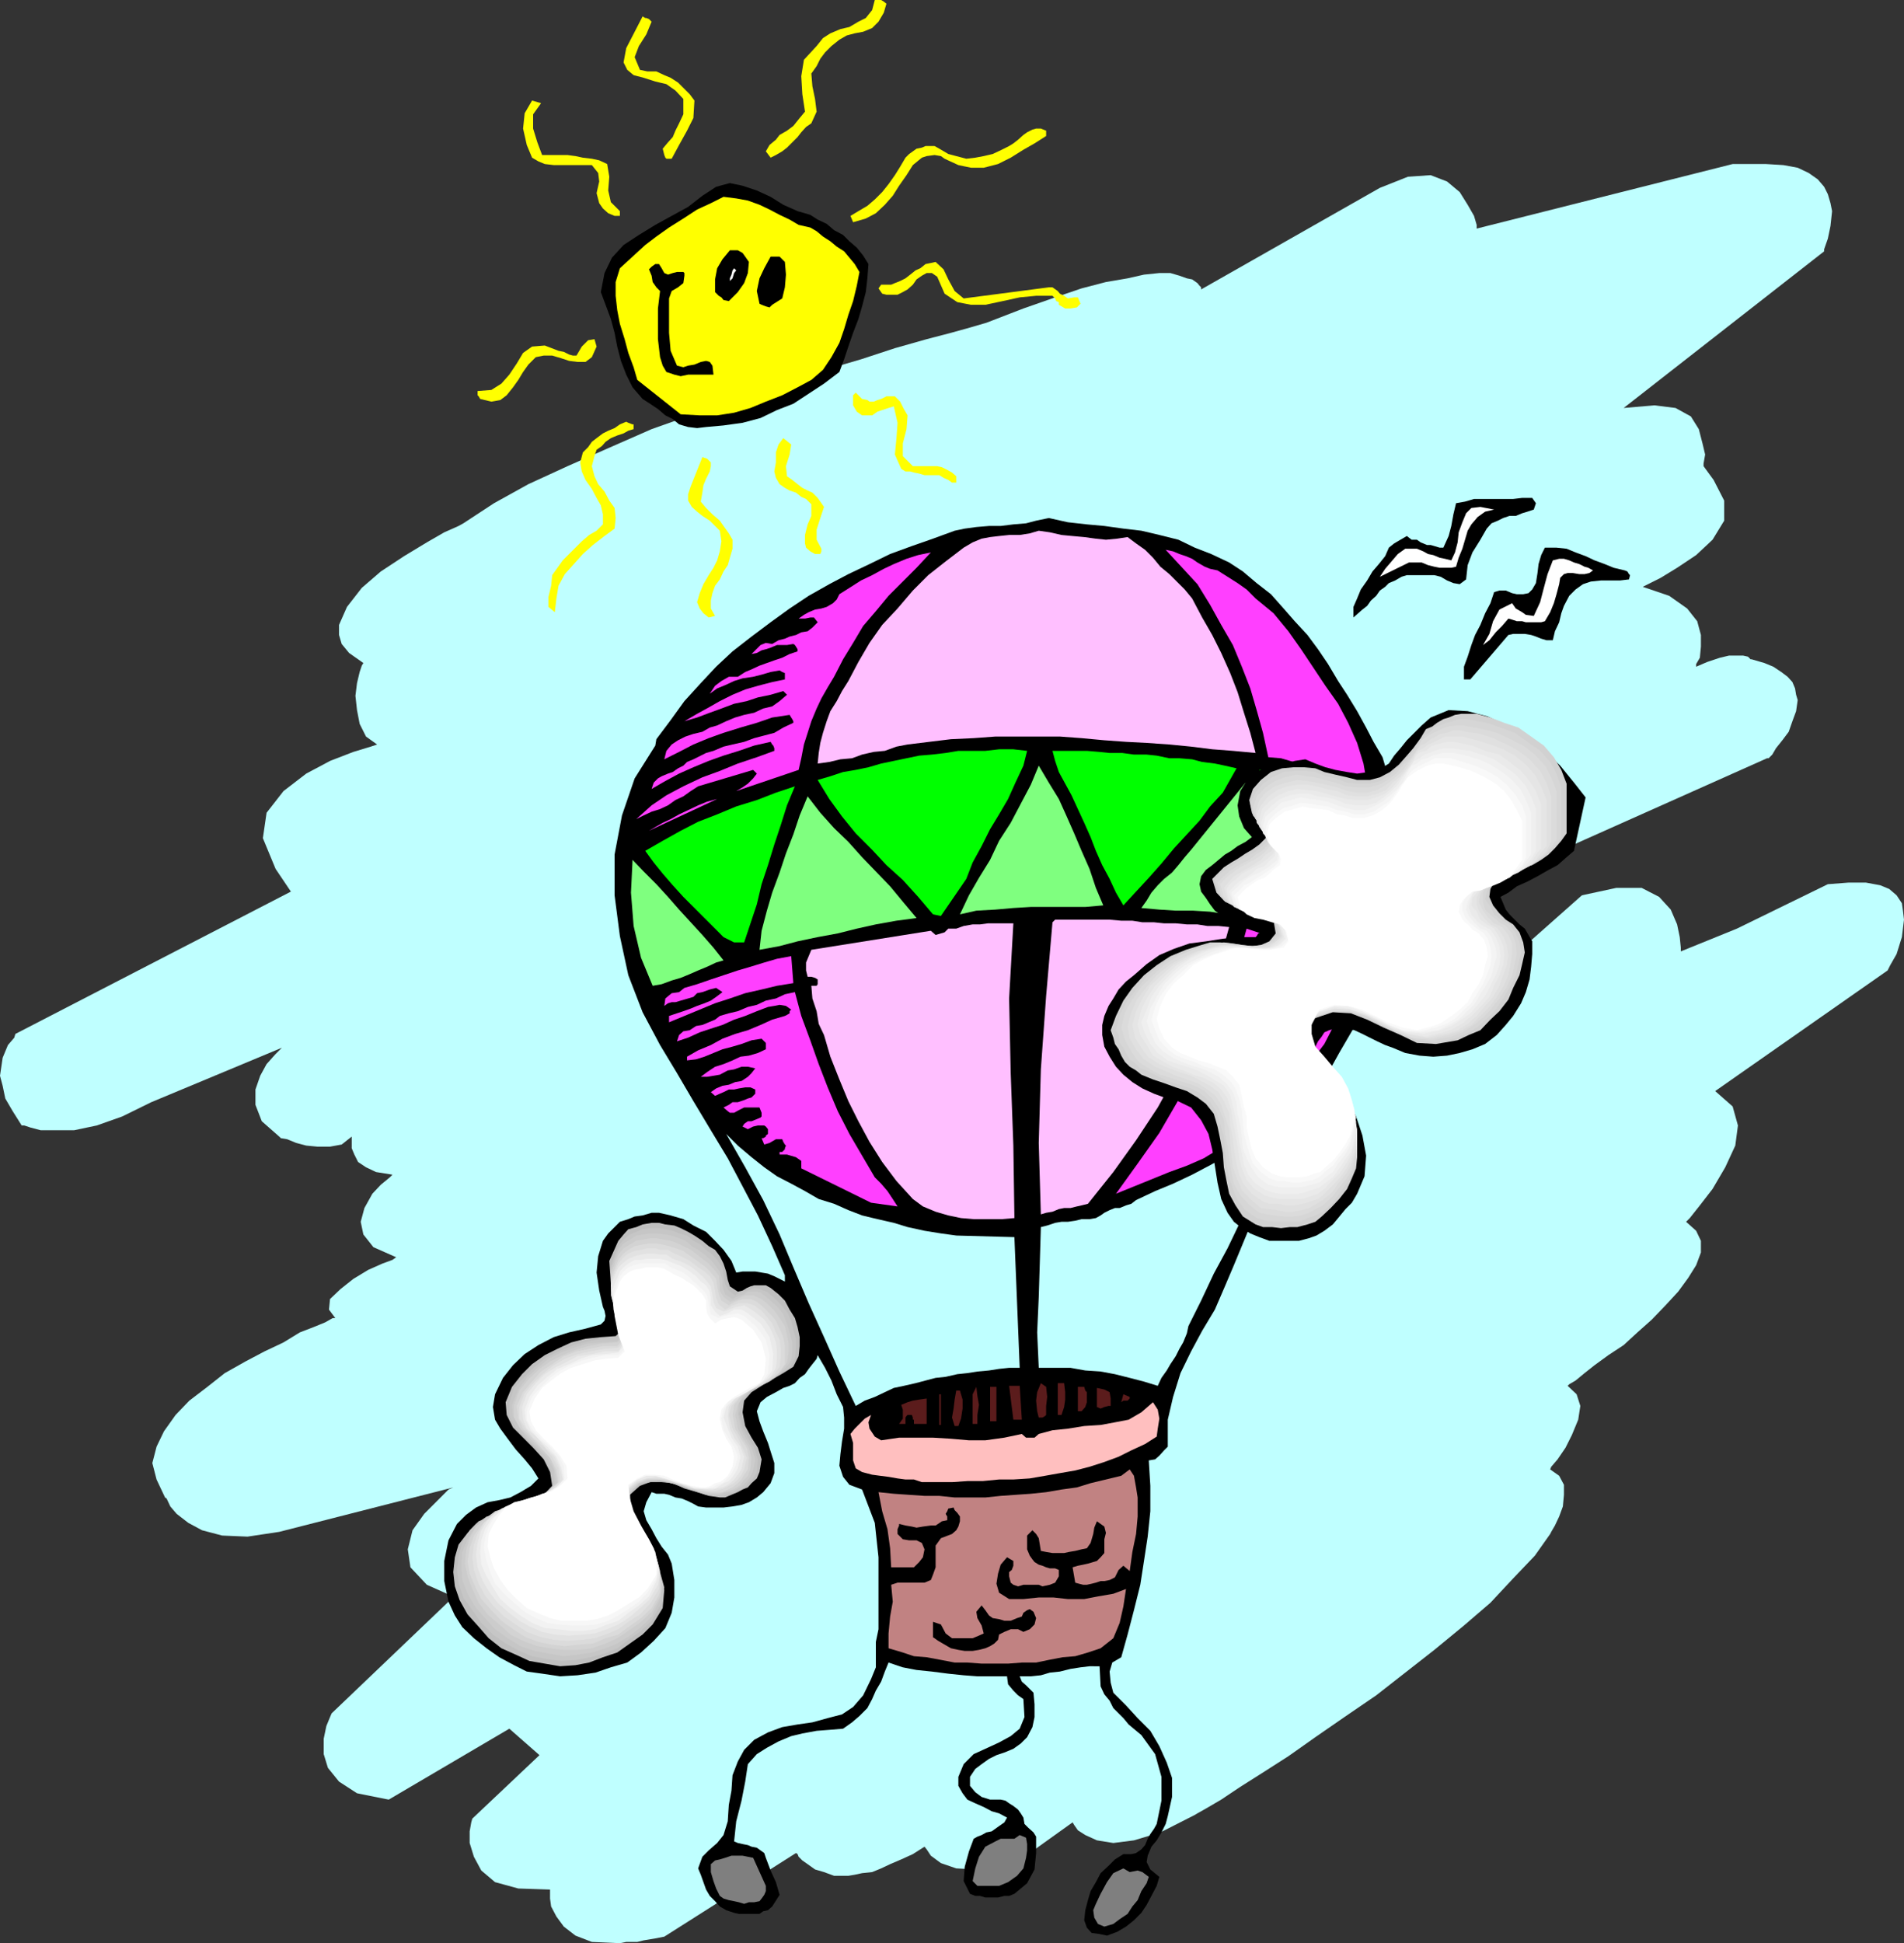 <svg xmlns="http://www.w3.org/2000/svg" width="360" height="367.199"><rect width="100%" height="100%" fill="#333333" stroke="none"/><path fill="#bfffff" d="m87.602 98.902-.899.5-2.703 1.2-3.297 1.898-4.3 2.602L72 108l-3.598 3.102-2.8 3.597-1.5 3.403V120l.5 1.7L66 123.401l2.703 1.899-.3.5L68 127l-.5 2.102-.297 2.398.297 2.7.5 2.6 1.203 2.4 2.098 1.5-1.2.402-3.3 1-4.399 1.699-4.5 2.398-4.3 3.301-3.2 4.102-.699 4.8 2.399 5.797L55 168.5 2.902 195.402l-.199.7L1.5 197.5l-1 2.402-.5 3.399.5 1.898.5 2.403L2.402 210l1.7 2.7h.5l1.199.402 1.902.5H14l4.3-.903L23.103 211l5.5-2.7L53.8 197.8l-.5.2-1.2 1.2-1.699 1.902-1.199 2.199-.902 2.601v2.899l1.199 3.101 3.3 2.899.302.3 1.199.2L56 216l1.902.5 2.098.2h2.402l2.2-.4 1.898-1.5v2.2l.5 1.2.703 1.402 1.5 1 1.899.898 3.101.5-.5.5L72 223.902l-1.598 1.7-1.5 2.699-.699 2.601.5 2.399 1.899 2.398 4.3 1.903-.699.5-1.902.699L69.6 240l-2.8 1.7-2.399 1.902-2 1.898-.199 2 1.2 1.602h-.5l-1.403.8-2.2.899-2.597 1-3.101 1.898L50 255.402l-3.598 1.899L42.5 259.5l-3.297 2.602-3.402 2.597-2.598 2.703L31 270.5l-1.398 2.902-.801 3.098.8 3.102L31.204 283l.297.2.703 1.5 1.2 1.402 2.199 1.699 2.601 1.398 3.797 1 4.8.203 6-.902 32.903-8.398-.902.398-2 2-2.598 2.602L78 289.199l-.898 3.602.5 3.398 3.101 3.301 6.5 2.902 6.2 1.899 2.597.8v.2l-1.898-.5-2.899-.5-3.101-.7-2.399-.699-.902-.203-22.098 21.102-.3.699-.7 1.7-.5 2.402v2.898l.797 2.602 2.102 2.597 3.398 2.203 6 1.2 22.8-13.403 5.7 5-12.7 12-.198.703-.301 1.7v2.199l.8 2.601L91 353.5l2.602 2.2L98 356.901l6 .2v1.699l.203 1.5 1 1.898 1.399 1.903 2.199 1.699 3.101 1.199 4.5.2h1l1-.2h2.098l1.203-.3 2.399-.4 1.5-.3 24.898-15.8.3.202.2.5.703.7 1 .699 1.399 1 1.699.5 1.902.699h2.7l1.199-.2L163 354l1.902-.2 1.7-.698 1.699-.801 2.101-.899 2.2-1L174.8 349l.402.5.797 1.2 1.902 1.402 2.899 1 3.8.199 4.801-1 6-2.602 7.399-5.297.3.5.7 1 1.402.899 2.2 1 3.097.5 3.902-.5 5-1.5 6.5-3.301.5-.3 1.598-.9 2.902-1.698 3.598-2.403 4.102-2.597 5-3.2 5.101-3.601 5.5-3.801 6-4.098 11-8.601 5.598-4.602 5-4.297 4.3-4.601 4.102-4.301 2.899-4.098.199-.402.699-1.2.8-1.698.7-1.903.203-2.199v-1.898l-.902-1.7-1.7-1.203.2-.5 1.199-1.398 1.5-2.2 1.203-2.402 1.2-2.898.398-2.602-.7-2.199-1.699-1.598.301-.3 1.2-.7 1.699-1.402 1.898-1.5 2.602-1.898 2.898-1.903 2.602-2.398 2.699-2.399 2.601-2.703 2.399-2.597 1.902-2.602 1.5-2.398.899-2.403V234.5l-.899-1.898-1.902-1.7.699-.703 1.902-2.398 2.399-3.102 2.402-4.097 1.899-4.102.5-3.8-1-3.598-3.301-2.903 32.601-22.797.5-1 1.2-2.101 1-3.2.398-3.3-.2-1.7-.198-1.402-1-1.5-1.399-1.199-1.703-.7-2.7-.5h-3.3l-3.898.302-17.2 8.398-10.601 4.3v-.698l-.2-2-.5-2.403-1.199-2.797-2.199-2.402-3.3-1.7h-4.801l-6.5 1.4-14.899 13.202-5-14.601 54.899-24.5h.3l.7-.7.699-1.199 1.199-1.5 1.203-1.601.7-2 .699-1.899.3-2.101-.3-1-.2-1.2-.5-1.199-.902-1-1.2-.902-1.5-1-1.698-.7-2.399-.698H331l-.5-.5-.898-.2h-2.7l-1.699.399-2.402.8-2.098.899v-.5l.7-1.2.199-2.1V120l-.7-2.598L319 115l-3.398-2.398-5-1.7 1-.5L314 109.2l3.102-1.898 3.601-2.399 3.098-2.902L326 98.402v-3.8l-2-3.903-1.898-2.597v-.5l.3-1.7-.5-2.101-.699-2.7-1.5-2.402-2.902-1.597-4-.5-5.801.5L344.902 47.5v-.398l.7-2 .5-2.403.3-2.797-.3-1.5-.5-1.703-.7-1.398-1.199-1.399L342 32.7l-2.098-1-2.699-.5-3.3-.199h-6.301l-48.399 12.2v-.7l-.5-1.7-1.203-2.1-1.5-2.4-2.398-2-3.102-1.198-4.297.3-5.3 2.098-33.801 19.2v-.4l-.301-.3-.399-.5-1-.7-1-.198-1.402-.5-1.7-.5h-2.097l-2.902.3-3.098.7-4.101.699L204.5 54.5l-5 1.7-6 2.1-7 2.7-.7.2-2.398.702-3.601 1-4.598 1.2-6 1.699-6.402 2.101-7.5 2.2-7.7 2.398-8.101 2.602-8.398 3.199-7.899 2.8L115 84.7l-7.7 3.403-7.398 3.398-6.5 3.602-5.8 3.8"/><path fill="#ff0" d="m167.602.7-.5 1.702-1 1.7-1.2 1.199-1.699.699-1.601.3-1.5.4-1.399.8-1.5 1.2L156 9.901l-.898 1.2-.7 1.398-1 1.402.2 2.399.5 2.398.3 2.403-1 2.199-1 .699-.902 1-.7.902-2 2-.898.7-1.199.699-1 .5-.902-1.2.699-1.199 1.203-1 .7-.902 1.398-.8 1.199-.9 1.203-1.5 1-1.198-.5-3.301-.203-3.399.5-3.101 2.402-2.602 1.2-1.5L157 6.301l1.902-.801 1.7-.398 1.699-1 1.402-.7 1.2-1.5.5-1.902h1.199l.5.3.5.4m-44.399 3.402-1 2.398-1.402 2.2-.801 2.1 1 2.4 1.402.3h1.7l1.5.7 1.199.5 1.402.902 2.2 2.199L131.3 19l-.2 3.3-1.199 2.4-1.5 2.702L127 30h-1l-.2-.2-.198-.5-.301-1.198 1-1.2.902-1 .5-1.203.7-1.398.8-1.7V18.7l-1.5-1.597-1.703-1.2-2.098-.5-2.199-.703-1.902-.5-1.2-1-.699-1.398.5-2.7 3.098-6 .5.301h.203l.5.2.5.5M102.3 19.5l-1.5 2.102V24.3l.802 2.601.898 2.399h4.8l1.5.199 1.403.3 1.7.2 1.398.3 1.5.7.402 2.402L115 36l.5 2.2 1.703 1.702v.899h-1L115 40.3l-1-.899-.7-1-.5-1.902.5-2.2-.198-1.6-1.2-1.5h-7.199L103 31l-1.2-.5-1.198-.7-1-2.398-.7-3.101.301-2.899L100.602 19l1.699.5m95.499 5.2v1l-2.198 1.402L193.5 28.3l-2.398 1.5-2.399 1.2-2.703.7h-2.398l-2.399-.5-2.601-1.2-.7-.5-1.199-.2-1.5.2-.902.3-1.7 1.4-1.199 1.902-1.402 2L168.8 37l-1.5 1.7-1.698 1.6-1.899 1-2.402.7-.5-1.2 1.5-.898 1.699-1 1.402-1.203 1.399-1.398L168 34.8l1.203-1.7 1-1.601 1-1.7.7-.698 1.398-1 1-.2.699-.3h1.703l.899.5 1.699 1 1.5.398 1.902.5 1.7-.2 1.597-.3 1.703-.398 1.7-.801 1.398-.7.8-.5.899-.699 1-.902.703-.5 1-.5.7-.2h.898l1 .4"/><path d="m153.203 40.602 1.399.898 1.699.8 1.402 1.2 1.7.902 1.199 1.2L162 46.8l1.203 1.5 1 1.601-.203 2.7-.297 2.597-.703 2.703-.7 2.399-1 2.601-.898 2.598-.8 2.402-.899 2.399-2.902 2.199-2.899 1.902-2.902 1.9-3.098 1.199-3.101 1.5-3.399.902-3.601.5-3.301.297-1.7.203-1.698-.203-1.7-.5-1.199-1-1.402-.699-1.399-1.2-1.5-1-1.402-.898-1.898-2.203-1.2-2.398-1-2.602-.699-2.699-.5-2.598-.703-2.601-1-2.7-.898-2.402.699-3.597 1.402-2.903 2.2-2.398 2.898-1.899 3.101-1.902L127 40.8l3.102-1.698L132.8 37l2.601-1.7 2.598-.698 2.402.5 2.7.898 2.601 1.2 2.399 1.5 2.699 1.202 2.402.7"/><path fill="#ff0" d="m153.203 43 1.2.7 1.199 1 1.398.902 1.203 1 1.399.898 1 1.2 1 1.202.898 1.5L162 54l-.7 2.902-.898 2.598-.8 2.7-.899 2.6-1.5 2.7-1.601 2.402-2.2 1.899-2.601 1.398-2.899 1.5-3.101 1.203-2.899 1.2-3.101.898-3.2.5h-3.3l-3.598-.2-8.203-6.5-.7-2.398-1-2.703-.698-2.597-.899-2.903-.5-2.597-.3-2.7v-2.601l.8-2.602L122 46.301l2.102-1.602L126.5 43l2.703-1.7 2.598-1.698 2.601-1.2 2.399-1.203 2.402.301 2.2.402 2.199.797 1.898.903 1.902 1 1.899.898 1.699 1 2.203.5"/><path d="m141.602 49.5-.2 2.102-.699 1.898-1.203 1.7-1.7 1.702-1-.203-.398-.5-.5-.297-.699-.703v-2.398l.399-2.102 1-1.699L138 47.3h1.5l.902.5.5.7.7 1m6.8 0 .2 2.402-.2 2.399-.5 2.101-1.902 1.2-.5.5-.7-.2-.8-.3-.398-.2-.5-2.402.5-2.398.898-1.903 1.203-2.199h1.7l1 1"/><path fill="#ff0" d="m182.203 56.402 16.098-2.101H199l1 .699.402.5.801.402.7.5 1.199-.203h.699l.5 1.203-.7.7-1.199.199h-1l-1.199-.7v-.5l-.5-.199-.203-.5-.5-.5h-3.098l-3.101.297-3.2.703-3.3.7h-2.7l-2.601-.5-2.398-1.602-1.399-3.2-1-.698h-1l-.902.5-1 .699-.7 1-1 .898-.898.5-1 .5h-2.101l-.801-.199-.7-1 .5-.7h1.899l.703-.3 1-.398 1-.5.899-.7 1-.8.898-.403 1-.797 1-.203.902-.199 1.5 1.402.899 1.899L180.5 55l1.703 1.402"/><path d="M128 51.402h1.203l.2.2v.5l-.2 1.398-1 .8L127 55l-.5 1.402v6.5l.3 3.399 1.2 2.8 1.203.301.899-.3 1.199-.2 1.199-.5 1-.203.703.203.5.7.2 1.699h-4.801l-1.399.3-1.203-.3-1.5-.5-.7-1.2-.5-1.601-.398-3.398V58.3l.399-3.301-.7-.7-.699-1-.199-1.198-.5-1.2.5-.5.7-.5h.699l.5.797.5.903.699.3.902-.3.797-.2"/><path fill="#fff" d="M138 53.102v-.5l.3-.7.2-.8.3-.403.403.403-.402.5-.301 1-.5.5"/><path fill="#ff0" d="m112.8 65.5-.898 2-1.199.902h-1.5l-1.601-.203-1.5-.5-1.7-.5h-1.601l-1.5.301-1.399 1.402-1 1.399L98 71.8l-1 1.398-1.2 1.5-1.198.903-1.7.3-2.101-.5-.301-.5-.2-.203v-.797l2.602-.203 1.899-1.199 1.5-1.7 1.402-2.1 1.2-2 1.699-1.2 2.398-.2 2.602 1 1 .2 1 .5.699.2H109l1-1.7 1.203-1.2 1.2-.198.398 1.398m54.801 9.403h1.601l1 1 .7 1.399.699 1.199-.2 2.602-.699 2.699v2.398l1.899 1.903h4.601l.899.199 1 .5.898.5.8.699v1.2h-.8l-.7-.5-.898-.4-.8-.5H174.8l-1-.3-1-.2-.7-.198h-.898l-.8-.5-1.2-2.7.297-3.101.203-2.899-.703-3.101-1 .3-1.2.399-.898.3-1 .7H163l-1-.7-.7-1.198v-1.903l.5-.5.7.703.5.5 1 .2.402.3h.801l.7-.3.699-.2 1-.5m-47.802 6.2-1 .3-.898.5-1.199.399-1.203.5-1 .699-.7.8-1 .7-.398 1.2-.5 1.902.5 1.898.7 1.5 1.199 1.402.902 1.7 1 1.398.2 1.902-.2 2-1.902 1.399-2.2 1.699-1.898 1.7-1.703 1.902-1.7 1.898-1.198 2.2-.399 2.402-.3 2.597-1.2-1v-1.898l.5-2.102.2-2 2-2.797 1.199-1.203 2.398-2.398 1.402-1.2 1.399-.8L114 99.1v-1.9l-.398-1.699-.801-1.398-.899-1.7-1.199-1.703-.703-1.597-.297-1.7.5-1.902 1-1 .7-1 .898-.7 1.199-.898 1-.5 1.203-.5 1-.703 1.2-.5.398.203.8.297h.2v.903M148.8 90l1 .7 1 .8.903.7 1 .5.899.402 1 1 .5.699.699 1-.7 2.101-.699 2.2V102l.899 1.7v.5l-.2.5h-1l-.898-.5-.8-.7-.2-.8v-1.598l.5-2 .7-1.602v-2.2l-1-1-.903-.398-1-.8-1.2-.403-.898-.5-1-.699-.699-1.2-.3-1.198.3-1.7V85.5l.5-1.5.899-1.2 1.5 1.2-.301 1.902-.7 2.2.2 1.898m-14.598-.898L133.5 90.5l-.5 1.2-.2 1.402-.3 1.699 1 1.199 1.203 1.2 1.399 1.202.699 1 1 1.399.699 1.199v1.7l-.5 1.702-.398 1.399L136.8 108l-.7 1.5-.898 1.2-.5 1.402-.3 1.398v1.5l.8 1.402-1.203.297-1-.797-.7-.902-.5-1.2.5-1.698.7-1.7 1-1.703.902-1.398.7-1.399.5-1.703.3-1.898-.3-2-1.899-1.899-1.402-.902-1-.8-1-.9-.7-1.198v-1.2l.5-1.5 2.2-5.5.902.297.7.703v.7l-.2 1"/><path d="M290.402 95.102 290 96.3l-1.2.398-1 .301-1.198.5h-1.2l-1.199.402-1 .5-1.203.5-.898 1-1.2 2.098-1.5 2.402-.902 2.399-.297 2.699-1.203.902-1.2-.203-1.198-.5-1.2-.699-1.199-.3H266l-1 .3-1.2.7-1.198.5-.7.702-1 .7-.699 1-1 .898-.703 1-.898.7-.801.702-.899.797v-2l.7-1.597.699-1.7 1.199-1.703 1-1.699 1.203-1.398 1.2-1.5.699-1.602 1-.8 2.398-1.4.902.7h1l.7.5.5.2.699.3h.699l.703.2 1 .3h.7l1-2.2.5-1.898.398-2.203.5-2.097L277 94.8l1.703-.5h7.399l1.699-.2h1.902l.7 1"/><path fill="#fff" d="m282.5 96.3-1.7.4-1.398 1-1.199 1.402-.703 1.199-1 3.398-.7 1.703-.5 1.7-.898.199h-2.199l-1-.2-1.203-.3-1.2-.5h-2.398l-5.5 2.699 1-1.5 1.2-1.398 1.199-1.403 1.402-1h2.2l1.199.5.898.5 1 .203 1.203.5 1 .2 1.2.3.699-1.5.5-1.902.199-1.898.699-1.903.703-1.699 1-1 1.7-.2 2.597.5"/><path d="m225.902 103.5 3.098 1.2 3.402 1.6L235 108l2.602 2.2 2.699 2.1 2.402 2.7 2.098 2.402 2.402 2.598 2 2.7 1.899 2.8 1.898 3.2 1.703 2.6 1.899 3.102 1.699 3.098 1.402 2.7 1.7 2.902 2.199 7.398 1.601 7.7.5 7.902L265 174.3l-1 2.8-1.2 2.7-1.198 3.101-.899 2.899-3.601 6.5-3.899 6.699-3.601 6.5-3.602 6.402-3.098 7-3.601 6.5-3.098 6.7-2.902 7-1.7 4-1.898 4.398-2.402 4-2.098 3.902-2 4.098-1.402 4.5-1 4.3v5.102l-.7.7-.898 1-.8.699-1.2.199.297 4.8v4.802l-.5 4.8-.7 4.598-.698 4.5-1.2 4.8-1.199 4.602L212 313.2l-1.7 1-.5 1.703.2 2.098.5 1.902 2.402 2.399 2.2 2.398 2.398 2.403 1.703 2.898 1.399 3.102 1 2.898v3.602l-.801 3.597-.399 1.5-.8 1.602-.899 1.5-1 1.199-.703 1.7-.2 1.202.7 1.399 1.703 1.398-.5 1.703-1 1.899-.902 1.699-1 1.5-1.399 1.402-1.5 1.2-1.699 1-1.902.699-1.399-.301-1.5-.2-.902-1-.5-1.398.203-1.902.5-1.898.5-1.7 1-1.703.899-1.699 1.5-1.398 1.199-1.2 1.601-1h1.5l.899-.203 1-.699.699-.8.5-1.2.5-.898.703-1 .5-.903.899-4.398v-4.5l-1.2-4.301-2.601-3.598-2.399-2-1-1.203-.902-.898-1-1-.7-1.399-1-1.203-.698-1.5-.2-3.797H206l-1.7.2-1.898.3-2 .5-1.902.2-1.7.5-1.898.199h-2.101l.402 1 .797.699.703.7.7.702.199 2.2v2.398l-.399 1.902-1 1.899L193 329.5l-1.398 1-1.7.7-1.5.5-1.402.702-1.398 1-1.2.899-1 1.5v1.699l1 1.2 1.2.902 1.601.5h2l.899.199.699.5.8.5.899.699.5.7.5.8.203 1.2.7.702 1 .899.5.8v3.098l-.301 3.102-1.399 2.601-2.402 2-1 .399h-.899l-1.199.3h-2.402l-1-.3h-.899l-1-.399-1.199-2.402.2-2.7.8-2.898.899-2.402.699-.398.8-.301.899-.5 1-.2.703-.5.7-.5 1-.699.5-.902-1.5-.8-1.403-.4-1.5-.8-1.598-.7-1.5-.698-.902-1.2-.797-1.402v-1.7l1-2.398 1.899-1.902 2.199-1 2.601-1.2 2.2-1.198 1.699-1.403.902-2.199-.203-3.398-1-.7-.898-.902-1-1.2-.2-1.5h-5.601l-2.598-.198-2.902-.301-3.098-.399-2.902-.3-2.598-.5-2.703-.903-.7 1.703-.698 1.899-1 1.699-.7 1.602L164 322.8l-1.5 1.5-1.398 1.199-1.7 1.2-2.402.202-2.598.2-2.699.5-2.101.5-2.399 1L145 330.3l-1.898 1.199-1.7 1.902-.5 3.297-.699 3.602-1 3.898-.402 3.801.699.3.902.2 1 .2.7.3 1 .2 1.398 1 .3.902.903 2.398 1 2.2.7 2.402L146 360.3l-.797.699-.902.2-.7.5h-3.898l-.902-.2-1.5-.5-1.2-.7-.898-1-1-1-.703-1.198-.5-1.403-.5-1.398-.5-1.2.8-2.199 1.2-1.203 1.602-1.398 1.199-1.5.8-2.602.2-3.097.5-2.7.199-2.902 1-2.598 1.203-2.203 1.899-1.898 2.601-1.399 2.7-1 2.898-.5 2.8-.402 2.899-.8 2.703-.7 2.098-1.398 1.902-2.2 1.5-3.101.899-2.2v-4.8l.5-2.399V294.3l-.7-6.5-2.402-6.3-2.398-.898-1.2-1.5-.699-2.102.2-2.2.3-2.398.399-2.402v-2.098l-.2-2-1.199-2.402-1-2.598L156 258.5l-1.398-2.398-.2.699-.8 1-.7.898-.699 1-1 .703-.902 1-1 .5-1.2.399-1.398.8L145 264l-1.2 1-.698 1.7.5 1.902.699 1.898.902 2.2.5 1.6.7 2.2v1.902l-.7 1.899-1.402 1.699-1.2 1-1.5.902-1.398.5-1.703.297-1.7.203h-3.3l-1.5-.203-.898-.5-1-.5-1.2-.5-1.199-.199-1.203-.5-.898-.2h-1.5l-.899-.3-1 1.902-.5 1.7.5 1.699 1 1.699.899 1.7 1 1.6 1.199 1.5.699 1.7.5 3.102v3.3l-.5 2.899-1.2 2.898-2.198 2.403-2.399 2.199-2.601 1.898-3.102.903-2.898 1-3.399.5-3.3.199-3.403-.5-2.898-.399-2.399-1.203-2.8-1.5L92 311.5l-2.398-1.898-2.2-2.102L86 305.3l-1.2-2.6-.8-3.9V295l.8-3.898L86.403 288l1.7-1.7L90 284.903l2.203-1 2.2-.402 2.097-.5 1.902-1 2-1.2 1.399-1.398-1.2-1.902-1.398-1.7-1.703-1.898-1.5-2L94.602 270l-1-1.7-.399-2.398.399-2.402 1.5-3.098L97 258l2.203-2.098 2.598-1.703 2.902-1.5 2.899-.898 3.101-.7 2.899-.8.699-.7.199-.902-.2-1-.3-.699-.7-3.098-.5-3.402.302-3.098.898-2.902 1-1.398 1.203-1.2 1-1 1.598-.5 1.199-.5 1.5-.203 1.703-.5h1.399l2.199.5 2.402.703 1.899 1.2 2.398 1.199 1.703 1.699 1.598 1.7 1.5 2.1.902 2.2 1.2-.2h2.398l1.199.2 1.203.2 1.2.5 2 1V241L146 235.5l-2.7-5.8-2.898-5.5-2.8-5.298-3.2-5.3-3.3-5.5L128 202.8l-3.2-5.301-3.3-6.2-2.7-7-1.597-7.398-1-7.703V161.5l1.399-7.398 2.398-7 3.902-6.2.2-1.203 2.699-3.597 2.601-3.602 3.098-3.398 2.902-3.102 3.098-2.898 3.602-2.801 3.601-2.7 3.598-2.601 3.601-2.398 3.899-2.2 3.601-1.902 4-1.898 3.899-1.903 4.101-1.5 4-1.398 4.098-1.5 1.902-.399 2.2-.3 2.398-.2h2.203l2.399-.3 2.398-.2 1.902-.5 2.399-.5 3.601.797 3.598.403 3.3.3 3.602.5 3.399.399 3.402.8 3.598.899 3.101 1.5"/><path fill="#ffbfff" d="m213.203 101.5 1.598 1.2 1.699 1.202 1.5 1.5 1.402 1.7 1.7 1.398 1.398 1.402 1.5 1.5 1.402 1.7 1.899 3.597 1.902 3.301 1.7 3.402 1.699 3.797 1.398 3.602 1.203 3.898 1.2 3.801 1 3.8-4.301-.398-3.899-.3-4-.5-4.101-.403-4.301-.297-3.899-.203-4.101-.297-4.301-.402-4.098-.3h-12.199l-4.101.3-4.301.2-4.098.5-4.101.5-2.102.402-2.2.8-2.097.2-2.203.5-1.898.699-2.2.199-2.101.5-2.2.3.2-2 .3-1.898.5-1.902.7-2.2.699-1.898 1.203-1.902 1-1.898 1.2-1.903 1.898-3.597 2.101-3.602 2.399-3.398 2.902-3.102 2.899-3.398 2.898-2.903 3.3-2.597 3.403-2.602 1.7-1 1.699-.7 1.601-.3 1.7-.2 1.898-.198h2l1.902-.301 1.7-.5 2.097.3 2.203.5 2.098.2 2.199.199 2.203.3 1.899.2 2.101-.2 2-.3"/><path d="m307.203 107.8.5.2.297.5.203.2-.203.8-1.7.2h-3.597l-1.902.202-1.5.5-1.399 1-1.199 1.2-1 1.898-.5 1.402-.402 1.7L294 119.3l-.398 1.699h-1.2l-1-.3-1-.4-.902-.3-1.2-.2h-2.198l-.899.2-7.203 8.402h-1.2V126l.7-1.898.703-2.2.7-1.902 1-1.898.898-2.2 1-1.902.699-2.098 1-.3h1.203l1.2.5.898.199H288l1-.2.703-.699.7-1.203.3-1.898.2-1.7.5-1.699.699-1.402h2.199l1.902.2 1.7.702 1.898.7 1.699.8 1.902.7 1.7.699 2.101.5"/><path fill="#ff3fff" d="m230.203 107.8 3.797 2.4 1.703 1.202 1.7 1.7 1.699 1.398 1.699 1.402 1.402 1.7 1.399 1.699 2.398 3.398 2.203 3.301 2.399 3.602L253 133l1.902 3.602 1.7 3.8 1.199 3.899.699 4-2.398-.7L254 146.7l-2.398-.797-2.2-.703-2.199-.699-2.601-.5-2.399-.7-2.402-.198-1-4.602-1.2-4.3-1.199-4.098-1.601-4.102-1.7-4.098-2.199-3.8-2.101-3.801-2.399-3.899-6-6.5 1.399.297 1.199.5 1.203.403 1.2.5 1 .699 1.398.8 1 .399 1.402.3M176 104.402l-2.7 2.899-2.597 2.601-2.703 2.7-2.398 2.898-2.399 2.8-1.902 3.2-1.899 3.102-1.699 3.3-1.203 2-1.2 2.098-.898 1.902-1 2.399-.699 2.199-.703 2.2-.5 2.6-.5 2.2-11.797 4 1.2-.7 1-.698 1-1 .699-.903-.7-.699L132 148.602l-1.398.898-1.399 1-1.5.7-1.402 1-1.5.702-1.598.5-1.5.7-1.402.699 2.902-2.602 2.797-1.898 3.203-1.7 3.598-1.699 3.3-1.203 3.399-1.398 3.602-1.2 3.3-1.199v-.5l-.199-.5-.203-.203-.297-.5-3.101.703-2.899 1-2.902.899-2.801 1-2.898 1.199-2.7 1.2-2.601 1.402-2.598 1.5.399-1.2.8-.8.7-.403 1.199-.5.902-.297 1-.703 1-.5.7-.699 1.199-.5 2.398-1.2 1.402-.398 1.899-.8 1.699-.403 2.203-.5 1.899-.699 1.898-.5 1.902-.5 1.7-1 1.898-.898v-.301l-.2-.399-.198-.3-.301-.5-3.301.5-2.898 1-3.102.898-3.2 1-2.8 1-2.898 1.2-2.7 1.402-2.8 1.398.398-1.598 1-1.203 1.203-.797 1.399-.703 1.5-.5 1.699-.398 1.402-.801 1.399-.398 1.699-.801 1.699-.7 1.703-.5 1.899-.402 1.699-.797L146 133.5l1.402-1 1.399-1.2-.7-.698-2.398.699-2.402.5-2.098.699-2.402.5-2.399.902-2.199.797-2.402.903-2.399.699 2.399-1.399L134 133.7l2.102-1.199 2.398-1.2 2.402-1 2.399-.698 2.699-.7 2.402-.5V127.2l-.5-.199-.5-.3-1.699.3-1.703.5-1.598.402-2 .297-1.601.5-1.5.703-1.7.7-1.398 1 1-1.5 1.2-.903 1.398-.797h1.699l1.402-.902 1.2-.5 1.5-.7 1.398-.5 1.402-.5 1.5-.5 1.399-.698 1.5-.5v-.403l-.301-.5-.2-.297-.3-.203-1.2.203h-1.898l-1.199.5-.902.297-.801.203-.898.5-1 .2 1.699-1.7 1-.402 1.199.2 1.203-.7 1.2-.3.898-.4 1.199-.3 1-.5 1.203-.2.899-.698 1-1-.7-.903h-.699l-1 .203H151l1-.703.902-.5 1.2-.5 1.198-.2 1-.3 1.199-.7.703-.7.5-1 1.899-1.198 2.199-1.403 2.101-1 2.2-1.199 1.898-.898 2.402-1 2.2-.7 2.398-.5"/><path fill="#fff" d="m301.203 107.8-.703.5-.898.2h-1l-1.2-.2h-1l-.699.2-.703.7-.2 1.202-.5 1.899-.5 1.699-.698 1.7-1 1.702-.7.2H288.5l-.7-.2h-1l-.898-.3-.699-.2-1.203 1.399-1.2 1.199-1.198 1.5-1.2.902 1.2-2.101.699-2.399 1.199-2.203 2.402-1.199.7 1 1.199.7.699.5 1.5.202 1.203-2.601.7-2.7.699-2.601 1-2.598 1.199-.3h.902l1 .3.899.399 1 .3 1 .5.699.2.902.5"/><path fill="#0f0" d="m194.203 141.902-.703 2.797-1.5 3.203-1.398 3.098-1.7 2.902-1.699 2.797-1.601 3.203-1.7 3.098-1.199 3.102-4.8 7-1.5-.301-2.801-3.301-2.899-3.2-3.101-2.8-2.7-2.898-3.101-3.102-2.598-3.2-2.402-3.3-2.2-3.598L157 146.7l2.402-.797 2.399-.402 2.402-.5 2.399-.7 2.398-.5 2.402-.5 2.399-.5 2.402-.198 2.598-.301 2.402-.399h5.098l2.601-.3h2.7l2.601.3M233.8 145.2l-2.597 4.6-2.402 2.602-2 2.7-2.399 2.597-2.402 2.602-2.398 2.898-2.399 2.703-2.402 2.598-2.399 2.602-1.402-2.403-1.2-2.597-1.398-2.602-1.199-2.7-1-2.6-1.203-2.7-1.2-2.598-1.198-2.601-2.399-4.399-.703-2.101-.5-1.899h6.5l2.402.2 1.899.199h2.402l2.2.3h2.398l1.902.2 2.399.5H223l2.402.199 1.899.5 2.402.3 1.899.4 2.199.5"/><path fill="#7fff7f" d="m208.602 171.102-3.399.3h-10.3l-3.301.2-3.399.3-3.601.2-3.102.699 1.703-3.602 1.899-3.297 2.101-3.402 1.7-3.598 2.199-3.402 1.898-3.598 1.902-3.601 1.5-3.602 1.899 3.203 1.902 3.098 1.399 3.102 1.5 3.398 1.398 3.3 1.5 3.4 1.203 3.6 1.399 3.302"/><path fill="#0f0" d="m258.3 152.2-1.5 2.6-1.398 2.7-1.402 2.402-1.5 2.598-1.7 2.602-1.597 2.199-2 2.199-2.402 2.102-1.899-3.801L242 163.5l-.797-4.398L240 154.8l-.7-2.102-.198-2.398-.5-2.399-.5-2.402 2.699.402 2.601.797 2.598.203 2.703 1 2.399.7 2.601.898 2.2 1 2.398 1.7"/><path fill="#7fff7f" d="m241.703 174.3-3.3-.5-3.2-.698-3.101-.301-3.301-.5-3.2-.2h-3.3l-3.098-.199-3.402-.3 1-1.403.902-1.5 1.2-1.398 1.199-1.2 1.5-1.199 1.199-1.402L224 162l1.203-1.398 10.297-12.7.902 3.297 1 3.102 1 3.398.899 3.102.699 3.398.8 3.301.403 3.402.5 3.399"/><path fill="#0f0" d="m150.3 148.602-1.5 3.597-1.198 3.801-1.2 3.602-1.199 3.898-1.203 3.602-.898 3.8-1.2 3.598-1.199 3.602h-1.902l-2-1-1.899-1.903-1.902-1.898-1.898-1.899-1.899-1.902-2-2.2-1.902-2.198-1.7-2.102-1.601-2.2 3.3-1.898 3.403-1.902 3.297-1.7 3.602-1.398 3.601-1.5 3.899-1.203 3.601-1.398 3.598-1.2"/><path fill="#7fff7f" d="m173.3 173.5-3.8.5-3.898.7-3.602.8-3.598.902-3.8.7-3.801.8-3.399.899-3.8.699.398-3.598 1-3.8 1-3.403 1.402-3.797 1.2-3.601 1.398-3.602 1.203-3.597 1.5-3.602 2.399 3.102 2.601 2.898 2.7 2.602L163 162l2.602 2.7 2.699 2.8 2.402 2.902 2.598 3.098"/><path fill="#ff3fff" d="m122.703 157 1.2-.7 1.398-.8 1.5-.7 1.601-.898 1.7-.8 1.898-.903 1.703-.699 1.899-.5-12.899 6"/><path fill="#7fff7f" d="M258.5 177.102h-3.098l-1.402-.2-1.7-.5-1.5-.203-1.398-.699-1.699-.3-1.402-.5.699-1.598 1-1.7 1.402-1.203 1.2-1.5 1.699-1.398 1.199-1.399.902-1.703.5-1.699 4.598-6.7 1.402 5-.199 5.5-1.203 5.602-1 5.2M136.8 181.5l-1.398.402-1.699.797-1.703.703-1.598.7-1.699.699-1.703.5-1.898.699-1.7.3-2.199-5.3-1.402-6-.5-6.3.3-6.2 2.102 2.2 2.399 2.402 2.199 2.398 2.101 2.402 4.399 4.797 2.101 2.403 1.899 2.398"/><path fill="#ffbfff" d="m232.402 175.2-2 7.202-2.101 7-2.7 6.7-3.101 6.699-3.598 6.5-4.101 6.199-4.301 6-4.797 6-1.203.3-.898.2-1.2.3h-1.199l-1 .2-1.203.5-1.2.2-1 .3-.398-13.5.399-13.898 1-13.903L199 174.301l.5-.5h10.3l2.2.199h2.102l1.898.3h2.203l1.899.2h2.199l2.101.2h2l1.899.3h2.101l2 .2m-40.8-.7-.801 14.2.3 14.1.5 13.7.2 13.7-2.399.202h-5.3l-2.399-.203-2.402-.5-2.399-.699-2.402-1-1.898-1.398-3.102-3.403-2.7-3.597-2.398-3.801-2.101-3.899-1.899-3.8-1.699-4.102-1.703-4.3-1.2-4.098-1-2.102-.398-2.398-.8-2.403-.2-2.398h1l.2-.301v-.898l-.5-.301-.7-.2h-.699l-.3-1.199v-1.5l.5-1.203.5-1.199L176 175.902l.902.797 1-.297.7-.203.699-.699h1.5l1.402-.5 1.7-.3h1.398l1.5-.2h4.8"/><path fill="#ff3fff" d="m257.602 181.7-1.2 3.402-1.5 2.8-1.199 3.2-1.703 3.097-1.598 3.102-2.199 2.898-2.203 2.903-2.098 2.8-2.402 2.399-2.398 2.699-2.899 2.102-2.902 2.199-2.899 1.898-2.8 1.703-3.2 1.399-3.3 1.199L211 225.602l4.102-5.7 4.101-5.8 3.598-6.2 3.101-6.3 2.899-6.2 2.601-6.5 2.399-6.5 1.902-6.902 2.7.902 2.8.7 5.797 1 2.602.5 2.699.699 2.601 1.199 2.7 1.2M150 185.8l-3.098.5-2.902.7-3.098.7-2.902 1-2.797.902-2.902 1.199-2.899 1.199-2.902 1.2V192l1.5-.5 1.203-.398 1.399-.5 1.199-.5 1.402-.5 1.2-.5 1-.7 1.199-.902-1.2-.8-1.199.3-1.402.5-1 .2-.7.702-1 .297-.699.203-.699.2-1 .3H127l-.7.2-.698.5.199-1.403 1.199-1 1.402-.199 1-.8 2.399-.7 2.601-.898 2.399-.801 2.699-.899 2.402-.703 2.598-.797 2.402-.703 2.7-.5.398 5.102m15.402 36.699 1.2 1.2 1.199 1.402 1 1.5.902 1.398-5-.7-13.203-6.5v-1.398l-1-.703-1.7-.5h-1.398v-.5h.5l.5-.5V217l.2-.5-.2-.2-.3-.5-.2-.5h-1.199l-1.203.7-1 .3-.5-1.198h.3l.5-.301v-.2l.403-.3v-.899l-.402-.5-.301-.203h-1.2l-.898.203-1 .5-1-.5.301-.5.7-.5h.699l1-.402.699-.3.199-.2v-.7l-.398-1h-2.899l-1 .5-.902.5H138l-.398-.3-.801-.7 1-.5.699-.5h1l1.203-.398.7-.3.699-.2.699-.703v-.797l-.899-.402h-1l-1.199.2-.902.202h-1l-1 .5-.7.297-.898.403-.8-.7 1-.703 1.199-.5L137.8 205l1.199-.5 1.203-.2 1.2-.8.699-.7.699-.898-1.399-.3h-1.199l-1.402.5-1.2.199-1.5.8-2.398.399H132.5l1.203-.898 1.5-1 1.598-.5 1.699-.7 1.5-.703 1.602-.199 1.699-.5 1.5-.7v-1.198L144 196.3l-1.898.3-1.899.7-1.703.5-1.898.5-3.399 1.398-1.601.5-1.7.203v-.703L132 198.5l2.402-1 2.2-1.2 2.398-.898 2.402-.703 2.399-1 2.199-1 2.402-.699.399-.2.5-.3v-.398l.3-.301-1-.7-1.199-.199-1 .2-1.199.199-2.101.8-2.2.899-2.101.7-2.2 1-2.199.702-2.101.7-2.2 1-2.101.699.402-1.2.801-.699 1.2-.203 1.199-.797 1.199-.203 1.199-.5 1.203-.5.899-.699 1.699-.5 1.699-.398 1.902-.801 1.7-.399 1.699-.8 1.902-.403 1.7-.797 1.898-.402 1.199 4.5 1.703 4.602 1.598 4.5 1.699 4.398 1.902 4.5 2.2 4.3 2.398 4.102 2.402 4.098"/><path fill="#bfffff" d="m224.703 250.602-.3 1.398-.7 1.7-.703 1.202-.7 1.399-1 1.5-.698 1.199-1 1.402-.7 1.5-2.601-.8-2.7-.7-2.8-.703-2.7-.5-2.898-.199-2.8-.5h-6l-.301-6.7.3-6.698.2-6.5.199-6.7 1.199-.3 1.5-.5 1.203-.2h1.2l1.398-.203 1.199-.297h1.5l1.203-.203.899-.5.699-.5 1-.5 1-.398h.902l1.2-.5 1-.301.898-.7 3.601-1.698 3.399-1.403 3.601-1.699 3.598-1.898 3.402-1.903 3.301-2.199 3.399-2.398 2.898-2.903-1.2 5.102-1.698 5-2.2 5.101-2.402 5-2.398 5-2.602 4.797-2.398 5.102-2.399 4.8M180.8 233.5l11 .3 1 24.7h-2l-1.898.2-1.902.3-2.2.2-1.898.3-1.902.2-2.2.5-1.898.202-1.902.5-1.898.5-2.2.5-1.902.399-1.7.8-1.898.899-1.902.7-1.7 1-3.097-6.5-2.902-6.5-2.899-6.4-2.902-6.8-2.598-6.2-3.101-6.5-3.399-6.198-3.601-6.301 2.199 2.199 2.602 2.2 2.398 1.902 2.402 1.699 2.7 1.398 2.601 1.403 2.598 1.5 2.902.898 2.7 1.2 2.597 1 2.902.702 3.098.7 2.602.8 3.199.7 3.101.5 2.899.398"/><path fill="#bfbfbf" d="m136.8 238.8.5 1.5.302 1.602.398 1.2 1.5 1 .902-.2.801-.5.7-.3.699-.2h2.199l.902.5 1.5 1.2 1.2 1.199.898 1.699 1 1.602.5 1.699.402 1.898v1.703l-.203 1.899-1 2-1.898 1.199-2.102 1.2-2 1.202-1.898 1.2-1.399 1.597-.3 2.203.5 2.598 1.199 2.2 1.199 1.902.699 2.199-.398 2.398-.5 1.203-1 .899-.7.8-1 .399-.902.5-2.398 1h-1l-2.102-.3-2.2-.7-2.398-.7-2.199-1-2.101-.198h-2.2L121 280.8l-1.898 1.699.199 3.402 1 3.098 1.402 2.902 1.7 2.797 1.398 2.903.8 2.898-.3 3.402-1.899 3.098-1.902 1.902-4.797 3.399-2.703.898-2.598 1-2.601.5-2.899.203-2.902-.5-2.898-.5L97.5 312.7l-2.7-1.199-2.398-1.898-2.101-2.403-1.899-2.097-1.5-2.7-.902-2.601-.297-2.7.297-2.8.703-2.399 1.7-2.203L90 288l2-1.398 2.402-.7 2.098-.8 2.402-.403 1.899-.797 2-1.402 1.601-1.7-.402-2.6-1.2-2.4-2-2.198-1.898-1.903L97 269.801l-1.2-2.399-.198-2.402 1.199-2.898 1.902-2.403 1.899-1.898 2.398-1.7 2.402-1.199L108 253.7l2.703-.699 2.899-.3 2.8-.2 1.5-1.398-1.199-4.102-1.203-4.3-.297-4.4 1.7-3.8 1-1.2.898-1 1.5-.398 1.199-.5 1.703-.3h1.399l1.199.3 1.699.2 1.203.5 1.399.699 1.199.699 1.5 1 1.199 1 1.203.7.899 1.202.699 1.399"/><path fill="#c6c6c6" d="m136.602 239.5.199 1.7.3 1.5.7 1.202 1.199.899.703-.5.7-.2 1-.199.699-.3.699-.2.8.2.7.3.699.2 1.402 1.199 1.2 1.199 1.199 1.402.8 1.7.399 1.699.5 1.699v1.902l-.2 1.899-1 1.699-1.898 1.2-1.902 1.402-2.2 1-1.898 1.199-1 1.699-.699 2.102.7 2.699 1 1.898 1.199 1.903.699 2.199-.2 2.398-.699 1.203-.8.7-.7 1-.902.398-1 .5-1.2.3-1 .4h-1.198l-2.102-.2-2.2-.7-2.097-.698L127 280.3l-2.2-.399-1.898.2-2.101.5-1.7 1.699v3.3l1.2 2.899 1.402 3.102 1.7 2.699 1.398 2.8.8 2.899-.5 2.902-1.898 3.399-2 1.898-2.402 1.703-2.098 1.598-2.402 1-2.7.7-2.601.5-2.898.202-2.899-.402-2.601-.5-2.399-1-2.601-1.398-2.399-1.7L91 306.7l-3.398-4.797-.899-2.601-.3-2.602.3-2.699.7-2.398 1.398-2.403 1.699-1.7 2.203-.898 1.899-1 2.398-.7 2.203-.5 2.098-.902 1.699-1.2 1.703-1.698-.5-2.7-1.203-2.101-1.7-2.2-2.097-1.902-1.703-1.898-1.2-2.2V265.2l.903-2.898 2-2.102 1.899-1.898 2.101-1.7 2.399-1.199 2.898-1.203 2.703-.699 2.598-.5 2.902-.3 1.2-1.2-1.2-4-1.203-4.098v-4.101l1.402-3.801 1-1.2 1.2-1 2.398-1 1.703-.198h1.2l1.398.199 1.402.3 1.2.5 1.5.399 1.199 1 1.398.7 1 1 1.203.902.899 1 1 1.398"/><path fill="#ccc" d="m136.102 240.3.5 1.602v1.2l.5 1.5 1.398.898.703-.398.797-.301.703-.2.7-.5h1.699l.699.2.699.5 1.203 1 1.5 1.398.899 1.203.699 1.7.5 1.699.5 1.898v1.703l-.2 1.7-1.199 1.597-1.699 1.5-1.902 1.203-2 .7-1.598 1.398-1.5 1.5-.203 2.102.5 2.699.902 1.898 1.2 1.903.699 2.199-.399 2.101-.5 1.2-.699.8-.8.899-.903.5-1 .699h-1.2l-1.198.5h-.899l-2.203-.2-1.898-.8-2.2-.7-2.101-.5-2-.698-2.098.3-1.902.399-1.7 1.699v3.402l1.2 2.899 1.199 2.8 1.703 2.7 1.399 2.898.699 2.801-.5 2.7-1.598 3.3-2 2-2.101 1.602-2.399 1.5-2.203.898-2.598.8-2.699.4-2.601.3-2.899-.5-2.601-.5-2.7-.898-2.402-1.5-2.398-1.7-1.899-2.101-1.902-2.2-1.399-2.402-1-2.597-.199-2.7.2-2.601 1-2.399L89.601 289l1.601-1.7 2-1.198 2.098-.7 2.199-.703 2.102-.5 2-1L103.5 282l1.402-1.7-.199-2.6-1.203-2.2-1.898-1.898-2-1.903-1.399-1.898L97 267.6l-.2-2.101 1.2-2.898 1.602-2.2 2-1.902 2.101-1.7 2.399-1.198 2.398-.903 2.703-.797 2.598-.203 2.902-.199 1.2-1.5-1.2-3.8-1.203-4.298V240l1.402-3.8 1-1.2 1.2-.7 1.199-.8 1.199-.2 1.402-.198h1.2l1.699.199 1.199.199 1.402.5 1.2.5 1.199 1 1.199.7 1.203.902 1.2 1 .8 1 .899 1.199"/><path fill="#d3d3d3" d="m135.902 241 .2 1.7v1.202l.699 1.2L138 246l.8-.2.7-.3.703-.398.7-.301h1.5l.699.3.898.399 1.203 1 1.2 1.2 1 1.402 1 1.5.398 1.699.3 1.601v1.7l-.3 1.898-1.2 1.7-1.398 1.202-2.203 1.2-1.898 1-1.7 1.398-.902 1.5-.5 1.902.5 2.598.902 1.7 1.2 1.902.5 1.898-.2 2.2-.5 1.202-.699.7-.703 1-1 .699-1.2.5-1 .199-.898.3h-1.199l-1.902-.3-4.399-1.398-1.902-.5-1.898-.5h-1.899l-1.902.699-1.7 1.699v3.102L120 288l1.5 2.7 1.703 2.6 1.2 2.602.699 2.899-.301 2.898-1.598 2.903-2 1.898-2.402 1.7-2.098 1.402-2.203 1-2.598.898-2.699.3h-2.601l-2.602-.3-2.398-.398-2.7-1-2.402-1.2L94.402 307l-2.199-1.898-1.703-2.2-1.2-2.601-.898-2.399-.5-2.402.2-2.398.699-2.403L90 288.5l2-1.7 1.602-1.198 2.199-.7 2.199-.5 1.902-.5L102 283l2-1 1.402-1.7-.5-2.6-.902-2.2-2-1.898-1.898-1.903-1.7-1.699-1.199-2.098V265.5l1-2.7 1.7-2.1 2.097-2 2-1.4 2.402-1.198 2.399-1 2.402-.7 2.797-.5 2.703-.203 1.2-1.199-1.2-3.8-1.203-3.9v-4.1l1.402-3.598 1-1.2 1.2-.703 1.199-.699 1.199-.2 1.402-.3h1.2l1.5.3 1.199.2 1.402.5 2.399 1.2 1.199.902 1 .8 1.199.899.902 1 1 1.199"/><path fill="#dbdbdb" d="m135.402 241.7.2 1.402.3 1.5.5 1.199 1.399.898L139 246l1.402-.5h1.5l1.2.5 1.398 1.2 1.203 1.202 1 1.2.7 1.5.699 1.597.3 1.703v3.399l-1.199 1.699-1.5 1.2-1.902 1.202-2.2.899L140 264l-1.2 1.5-.3 1.902.5 2.598 1 1.7 1.203 1.902.399 1.898-.2 2.2-.699 1-.5.902-.703.699-1 .8-.898.399-1 .5h-2.2l-1.902-.2-2.098-.5-2-1-1.902-.398-2.098-.3h-2l-1.902.699-1.7 1.5.302 2.898.898 2.801 1.5 2.7 1.703 2.6 1.2 2.7.398 2.602V301l-1.598 2.902-2 1.899-2.402 1.699-1.899 1.402-2.402.7-2.398 1-2.602.199-2.7.3-2.597-.3-2.402-.5-2.399-.899-2.402-1.5-2.2-1.601-1.898-2L91 302.199l-1.2-2.398-1-2.399-.398-2.402.399-2.398.8-2.403L91 288.301l1.703-1.7 1.7-1 1.898-.902 2.101-.797 2.2-.402 1.699-.8 1.699-1.2 1.602-1.398-.399-2.403L104 275.5l-1.7-1.898-1.698-1.903-1.7-1.699-.902-1.898-.297-2.403 1.2-2.597 1.699-2 1.699-1.903 2.101-1.398 2.2-1.5 2.398-.899 2.402-.5 2.598-.5h2.703l1.2-1.402-1-3.898-1.2-3.602-.203-4 1.402-3.398 1-1.2.899-.703L120 235.5l1.5-.3 1.203-.2h1.399l1.199.2 1.199.3 1.203.402 1.5.5.899.7 1.199.8 1.199.899 1 .699.902 1 1 1.2"/><path fill="#e2e2e2" d="m134.902 242.402.301 1.5.2 1.399.5 1.199 1.199 1 1.398-.8 1.203-.4h1.7l1.199.4 1.398 1 1 1.202 1 1.2.703 1.699.7 1.398.199 1.703v1.7l-.2 1.699-1 1.398-1.601 1.403-1.7 1-1.898 1-1.703 1.199-1.2 1.398-.5 1.703.7 2.598 1 1.7.902 1.902.801 1.898-.5 2.2-.5 1-.703.902-.7.699-2 1-.698.199-.899.3H134l-2-.3-1.898-.398-1.899-.801-1.902-.7-1.899-.199h-2l-1.902.7-1.7 1.398.302 3.2.898 2.6 1.5 2.602 1.402 2.399 1.2 2.699.699 2.602-.2 2.699-1.699 2.8-1.902 2-2.2 1.399-1.898 1.402-2.402 1-2.098.7-2.402.3-2.7.2-2.597-.2-2.402-.5-2.7-1L97.5 307l-2.2-1.5-1.898-1.898-1.699-2.102-1.203-2.2-.898-2.6-.301-2.4.3-2.398.7-2 1.199-2.101 1.703-1.5 1.598-1.2 2.199-.699 1.902-.5 1.899-.703 2-.699 1.601-1.2 1.5-1.398-.3-2.402-1.2-2.2-1.601-1.898-2-1.703L99.402 270l-1.199-1.898v-2.2l1-2.601 1.598-1.899 2-1.902 1.902-1.5 2.098-1.2 2.402-.898 2.399-.5 2.699-.5 2.601-.203 1-1.199-1-3.598L116 246l-.5-3.8 1.402-3.4 1-1.198.899-.7 1.199-.5 1.203-.203 1.2-.297h1.5l.898.297h1.5l1.199.703 1.203.5 1.399.7 1 .699.898.699 1.203.8 1 .9.7 1.202"/><path fill="#eaeaea" d="m134.402 243.102.301 1.699.2 1.199.5 1.2 1.398.702 1-.402 1.402-.5 1.5-.3 1.399.8 1.199.902 1.199 1 1 1.399.703 1.5.5 1.398.2 1.703v1.399l-.2 1.699-1 1.7-1.703 1.202-1.598.899-2 1-1.601 1.199-1 1.402-.2 1.7L138 270l.8 1.7 1.2 1.702.703 1.899-.5 2.398-.703 1-.5.703-.7.7-.698.5-1 .5-1 .199-.899.199H133.5l-1.7-.2-1.898-.5-1.902-.5-2-.698-1.898-.5-1.899.3-1.703.5-1.7 1.399.302 2.898.898 2.602 1.5 2.699 1.402 2.402 1.2 2.399.699 2.601-.399 2.598-1.699 2.902-1.902 1.7-2 1.699-1.899 1.199-2.101.902-2.399.797-2.199.203-2.601.2-2.7-.2-2.402-.5-2.098-.902-2.199-1.2L96 304.603l-1.898-1.7-1.7-2.203-1.199-2.097-.902-2.403-.301-2.398.3-2.2.7-2.402 1.203-1.898 1.399-1.399 2-1.203 1.898-.797 1.902-.402 2.2-.5 1.601-.7 1.7-1 1.5-1.698-.5-2.102-1-2.2-1.903-1.898-1.398-1.703-2-1.699-.7-1.7-.199-2.398.899-2.402 1.699-2.098L103 259.7l1.902-1.199 2.399-1.2 1.902-1 2.7-.398 2.398-.5h2.601l1-1.5-1-3.3L116 246.7l-.5-3.797 1.402-3.402 1-.898.899-.7 1.199-.5 1.203-.3 1.2-.2h1.199l1.199.2H126l1.203.8 1.2.399 1.199.5 1.199.699 1 .8 1 .9.902 1 .7.902"/><path fill="#f2f2f2" d="m134.203 244.102.2 1.398v1.2l.8 1.202.899.797 1.5-.5 1.199-.699h1.402l1.2.7 2.398 1.902 1.699 2.597.703 3.203L146 259l-1 1.402-1.398 1.2-1.7 1-1.902.898-1.5 1.2-1.2 1.202-.5 2 .802 2.098.699 1.7 1.199 1.702.5 1.899-.5 2.199-.5.902-.5.7-.7.8-1 .399-.698.5-.899.5h-3.902l-1.7-.7-1.898-.5-1.902-.699-1.7-.5h-1.898l-1.703.7-1.7 1.5.302 2.8.898 2.7 1.5 2.398 1.203 2.402 1.2 2.399.699 2.398-.5 2.602-1.399 2.898-1.902 1.703-2 1.399-1.899 1.5-2.101.699-2.2.902-2.398.297h-2.402l-2.399-.297L103 307.7l-2.398-1-1.899-1.199-2.203-1.598-1.898-1.703-1.399-2.2L92 297.902l-1-2.203-.2-2.398.2-2.2.703-2.101 1.2-1.898 1.699-1.5 1.699-.903 1.902-.797 1.7-.703 1.898-.5L103.5 282l1.703-.898 1.399-1.5-.5-2.403-.899-1.898-1.703-1.899-1.7-1.5-1.398-1.601-1-2-.199-1.899.899-2.402 1.5-2.098 1.898-1.703 1.902-1.5 2.2-.898 2.101-1 2.2-.7 2.597-.199 2.402-.3 1-1.2-1-3.3L116 247.5l-.297-3.598 1.5-3.601.7-.801.898-.7 1.199-.698h1.203l1-.2h2.598l1 .2 1.199.5 1.402.5.801.398 1.2.8 1.199.9.898 1 1 .702.703 1.2"/><path fill="#f7f7f7" d="m133.703 244.8.297 1.5.203 1.2.2.902 1.5.7.898-.403 1.5-.297 1.199-.203 1.203.5 2.399 2.102 1.699 2.398.699 2.903-.297 3.398-.902 1.402-1.5 1.2-1.598 1-1.703.898-1.7.7-1 1.702-.398 1.7.399 2.199 1 1.601 1 1.5.699 1.899-.5 1.898-.5 1-.5.703-1.398 1.399-1 .3-.899.5-1 .2h-.902l-1.7-.2-1.898-.8-1.703-.399-1.7-.5-1.898-.5h-1.699l-1.703.7-1.7 1.199.302 2.898.699 2.403 1.402 2.398 1.5 2.402 1.2 2.399.5 2.398-.301 2.602-1.7 2.699-1.601 1.7-2 1.402-1.899 1.199-1.902 1-2.2.699-2.398.2h-2.101l-2.7-.2-2.101-.3-2.2-.9-2.097-1.198-2-1.7-1.902-1.703-1.7-1.898-.898-2.2L92 295l-.5-2.398.203-1.903.7-2.199 1.199-1.898 1.5-1.5 1.699-.903 1.601-.5 2-.699 1.899-.5 1.699-.7 1.602-1 1.199-1.398-.2-2.402-1-1.898-1.601-1.7-1.7-1.5-1.5-1.601-1.198-2v-1.602l1-2.699 1.699-1.898 1.699-1.7 1.602-1.203L107.8 258l2.199-.898 2.102-.5 2.398-.5h2.402l1.2-1.2-1.2-3.101-.699-3.602-.203-3.597 1.203-3.403.7-.898.898-.801 1-.398 1.2-.302h4.8l1 .699 1.2.5 1.203.5.899.7 1 1 .898.702 1 1 .703.899"/><path fill="#fff" d="M133.5 245.8v1.2l.203 1.2.5.902 1 1 1.2-.7 1.398-.3 1-.2 1.402.5 2.2 1.899 1.597 2.398.8 3.102-.3 2.898-.898 1.703-1.5.7-1.7 1-1.601.898-1.5 1.2-.899 1.202-.3 1.7.5 2.199.699 1.601 1 1.5.5 1.899-.301 1.898-.5 1-.398.703-.801.7-.7.5-.898.199-.8.5-.903.3h-1l-1.7-.3-1.898-.5-1.699-.7-1.601-.699-2-.203H122l-1.5.703-1.7 1.2.302 2.597.699 2.403 1.402 2.699 1.2 2.101 1.199 2.2.5 2.398v2.602l-1.7 2.699-1.601 1.601-2 1.2-1.899 1.199-1.902 1-2.2.699-2.097.3h-4.601l-2.102-.5-2.398-1-2-.898-1.899-1.703L96 300.5l-1.398-1.898-1.2-2.2-.699-2.101-.5-2 .2-2.399.8-1.601 1.2-2 1.199-1.399 1.601-1 1.7-.402 1.898-.5 1.699-.7 1.902-.5 1.5-1 1.399-1.398-.2-2.402-1.199-1.898-1.5-1.7-1.601-1.5-1.5-1.601-.899-1.7-.3-1.902 1-2.398 1.398-2 1.703-1.399 1.899-1.402 1.898-1 2.203-.7 2.2-.698 2.097-.301 2.402-.2 1.2-1.199-1.2-3.101-.699-3.602-.203-3.398 1.203-3.102.7-1 .898-.699 1-.5 1.199-.2 1.203-.3h2.2l1.199.3.898.5 1.203.7 1.2.5 1 .7 1.199.702 1.699 1.7.699 1.199"/><path fill="#5b1c1c" d="m197.8 267.402-.198.2-.5.3h-.7l-.3-1.203-.2-2 .2-1.597.699-1.7 1 .7L198 264l-.2 1.7v1.702m3.403-6 .2 1.7v1.398l-.2 1.402-.5 1.5H200v-6h1.203m-8 6.898h-1.601l-.801-6.398h2l.402 6.399m-8.403.801h-.898V263.5l.7-1.398.199 1.699.3 1.699-.3 1.902v1.7m3.601-.5h-1.199v-6.5h1.2v6.5m17.097-5.5V265l-.297.902-.703.797h-.7v-4.597h1.2l.203.699.297.3m4.5 2.599h-.398l-.801.202-.7.297-.699-.297v-3.601l1.399.3 1 .5.199 1.2v1.398m-28.5-2.899.5 1.7v1.7l-.297 1.902-.5 1.398h-.703l-.5-1.598.3-1.703.2-1.699.3-1.7h.7m-3.898.7h.3v5.8h-.3v-5.8m36 .5v.3l-.399.4h-.8l-.403.3.402-1.5 1.2.5m-38.399 5.102h-2.402v-.801h-.2v-.399l-.199-.5h-.8l-.2.2-.199.3v1.2H170l.703-1v-1.7l-.3-.902 1.199-.5 1-.3 1.199-.2 1.402-.2v4.802"/><path fill="#ffbfbf" d="m218.703 271.5-2.203 1.402-2.598 1.2-2.402 1.199-2.7 1-2.8.898-2.7.703-2.898.5-2.8.5-2.899.5-3.101.2h-2.7l-3.101.3h-2.899l-2.902.2h-5.7l-1.5-.5h-1.597l-1.5-.2-1.703-.3-1.598-.2-1.5-.203-1.902-.5-1.2-.699-.5-1.5v-3.3l-.5-1.7.802-1 1.898-1.898 1.203-.7-.5 1.399.2 1.199 1 1.5 1.199.7 3.398-.5h6.402l3.399.202 3.402.297h3.098l3.601-.5 3.301-.699.797.7h1.602l.8-.7 2.598-.7 2.902-.3 3.098-.5 3.102-.2 2.699-.5 2.601-.5 2.399-1.398L218 265l.902 1.402.301 1.7-.3 1.898-.2 1.5"/><path fill="#c18282" d="M215.102 283v3.602l-.301 3.3-.7 3.399-.5 3.601-1.199-1-.902.797-.7 1.403-1 .5-1 .199h-.698l-.899.3-.8.2-.903.199h-.7l-.8-.2-.7-.198-.5-2.903 1-.297 1-.203.903-.199 1-.3.7-.2.699-.7.699-.8v-2.598l.3-1.203-.3-1.199-1.399-1-.5 1.2-.199 1.202-.5 1.7-.703 1-1 .199-1.2.3-1.198.2-.899.199H199l-1.2-.2-1-.198-.198-1.2-.2-1.203-.5-.797-.699-.703-1 1v2.602l.5 1.199.5.7.399.5.8.5.7.202.699.297.699.203h1l.703.297v1.203l-.703 1.2-1 .398-1.398.3-.7-.3H193.5l-1 .3-.898-.3-.5-.398-.301-1.2v-.8l.5-.403.3-.797V295l-1.199-.7-1.199 1.4-.5 1.702-.3 1.899.5 1.699 1.898 1.2h2.699l2.902-.298h2.801l2.7.297H205l2.602-.5 2.898-.5 2.402-.898-.5 3.3-.699 3.098-1.203 2.903-2.398 1.898-2.399.8-2.402.7-2.399.2-2.601.5-2.399.5h-2.699l-2.601.202h-5l-2.7-.203H180.5l-2.598-.5-2.699-.5-2.402-.199-2.098-.7-2.703-.8v-2.8l.3-3.2.5-2.8-.3-3.2 1.203-.398h5.098l1.199-.5.402-1 .5-1.403v-4.097l1-1.403 2.098-.797.8-.703.403-.699.297-1v-.898l-.5-.7-.5-.5-.2-.5-1 .2-.198.5-.301.5.3.5v.699l-1 .199-1.199.8H176l-1.5.2-1.2.2-.898-.2-1.199-.2L170 288v.3l-.297.7v.902l1 1 1.2.2h1.398l1 .5.5 1.199-.301 1.5-.7.898-1 1h-4.3l-.2-3.597-.5-3.602-1-3.398-.698-3.602 2.898.3 2.902.2 2.899.2h2.8l2.899.3h5.8l2.903-.3 2.797-.2 2.902-.2 2.899-.3 2.902-.5 2.899-.398 2.601-.801 5.797-1.399 1.602-1.203.8 1.203.399 2.2.3 1.898"/><path d="m193.203 305.5.297-.7.703-.5.5-.198.7.5.5 1.199-.301 1.199-.899.902-1.203.5-1-.5h-1.398l-1.2.5-1 .5-.199 1-.703.7-.797.5-.902.398-1.2.3-1.199.2h-1.5l-1.199-.2-1.402-.3-2.399-1.398-1-.7V306.5l1.5.5.899 1.7 1.199.902h3.902l1.2-.5.898-.403-.398-1.5-.801-1.398-.2-1.2 1-1.199.7.899.699 1 .703.5 1.2.199 1 .3h1.199l1.199-.5.902-.3"/><path fill="#7f7f7f" d="m194 351.102-.5 2-1.2 1.398-1.698 1.2-1.7.702h-4.101l-.899-.902.5-2.398.7-2.2L186.3 349l1.902-1 1-.5h2.598l1-.7 1.199.5.203 1.2v1.2l-.203 1.402m-49.199 5.3v1l-.3.7-.5.699-.398.5-1 .199h-1l-.899.3-1-.3-.902-.2-1-.198-1-.301-.7-.5-.699-1.399-.5-1.402-.5-1.7v-1.5l.801-.698.899-.2 1-.3 1.199-.403h2.101l1 .203 1 .2 2.399 5.3m72.402-1.702-.402 1.202-1 1.5-.7 1.7-1 1.199-.898 1.398-1.5 1-1.203.903-1.7.5-1.198-.5-.7-1.2-.199-1.402.5-1.2.899-1.898 1.199-2.203L210.5 354l1.902-.898 1.2.699 1.5-.301.898.3 1.203.9"/><path d="m297.602 160.8-1.399 1.2-1.703 1.5-1.7.902-2.097 1.2-1.902 1-2 .898-1.598 1.2-1.5.8.5 1.2.5 1.202.7.899 1.898 1.898 1 .801.699 1.2.703 1.202v2.399l-.203 2.398-.297 2.403-.703 2.398-.898 2.102-1.5 2.398-1.399 1.7-1.703 1.902-2.2 1.699-2.398 1L276 199l-2.398.5-2.602.2-2.598-.2-2.699-.5-2.402-1-1.399-.5-1.5-.7-1.402-.698-1.398-.7-1.5-.703-1.399-.297L253 194.2l-1.7.5-.898.403-.5.8-.699.899-.5 1v1.898l.7 1.903 1 1.699 1.199 1.398 1.398 1.5 1.203 1.403 1.399 1.699.8 1.699 1.2 3.602.699 3.8-.301 3.899-1.398 3.3-1 1.7-1.2 1.199-1.402 1.7-1 1.202-1.598 1.2-1.5.898-1.402.5-1.898.5H240l-1.898-.7-1.7-.698-1.601-1-1.5-1.2-1.2-1.703-1.199-2.597-.699-3.102-.5-3.2-.5-3.1-.703-2.9-1.398-2.6-1.899-2.4-2.902-1.398-2.2-.5-1.898-.703-2.203-1-1.898-1.199-1.7-1.398-1.402-1.5-1.2-1.903-1-1.898-.398-2.2V193.7l.399-1.699.8-1.898.899-1.403 1-1.699 1.402-1.5 1.5-1.2 2.399-2.1 2.402-1.7 2.797-1.2 2.902-1 3.098-.398 3.203-.5 2.797-.3h3.402l.2-.2.3-.5h.2v-.5l-1.2-.703-1.199-.5-1.203-.199-1.398-.7-1.2-.3-1.199-.7-1-.698-.902-1.2L228 169.7l-.898-1.199-.301-1.398.3-1.5.899-1.2 1.203-.902 2.399-2 1.199-.7 1.199-.898 1.5-.8 1.203-.903-1.5-1.699-.902-2.2-.301-2.1.5-2.7 1-1.598 1.203-1.203 1.2-1 1.699-.699 1.601-.5 2-.2 1.598-.5 2-.3 1.902.8 1.899.7 1.898.5 2.203.402 1.899.297 2.199-.297 1.902-.402 1.899-1.2 1-1.5 1.199-1.398 1.199-1.5 2.8-2.8 1.7-1.5 1.703-.7 1.7-.703 3.597.203 3.8 1 3.602 1.7 3.598 2.097 3.602 2.703L295 144.7l2.602 3.203 2.199 2.797-2.2 10.102"/><path fill="#d1d1d1" d="m296.203 157.5-1 1.402-1.203 1.399-1.2 1.199-1.398 1-1.699 1-1.703.402-1.598.297-1.699.5-1.203.903-1 1.199-.7 1.199-.198 1.5.699 1.602 1.199 1.5 1.203 1.199 1.399.898 1.199 1.5.699 1.903.3 1.898-.5 2.2-.5 2.1-1.198 2.4-.899 2.202-1.703 2.2-1.7 1.597-1.898 2-2.199.903-2.101 1-4.102.699-3.598-.2-3.101-1.5-3.2-1.402-3.101-1.5-3.098-1.199-3.402-.2-3.598 1.2-1.601 3.102v2.898l.902 2.602 1.899 2.398 2.199 2.402 2.199 2.7 1.602 2.597.8 2.903.2 2.199v2.398l-.2 2.102-.8 1.898-.899 2-1.5 1.903-1.601 1.699-1.7 1.601-1.199 1-1.5.5-1.902.5h-1.399l-1.699.2-1.703-.2h-1.7l-1.398-.5-2.402-1.5-1.398-2.101-1.2-2.2-.5-2.402-.5-2.597-.199-2.7-.5-2.601-.5-2.399-.703-2.402-1.5-1.898-1.598-1.2-2-1.203-2.101-.699-2.2-.8L218 204l-2.2-.898-1-.801-1.198-.7-.899-.902L212 199.5l-.5-1.2-.7-1-.3-1.198-.5-1.403 1-2.699 1.402-2.898 1.7-2.403 2.199-2.398 2.402-1.899 2.598-1.703 2.902-1.199 2.899-.898 1.699-.5h1.902l2.098.199 2 .3 1.902.2 1.7-.2 1.597-.699 1.203-1.5-.402-2.402-1.5-1.2-1.899-.698-1.902-.7-2.398-.5-1.7-.703-1.402-1.5-.797-2.597 2.2-2.2L232.8 163l1.199-.7 1.5-1 1.203-.698 1.399-1 1.199-1.2V157l-.7-1.2-1.199-1-.699-1.198-.5-2.403.7-2.097 1.5-1.7 1.898-1.5 2.101-.703 2.2-.199h1.898l2.203.2 1.7.702 2.097.5 2.203.5 1.899.5H259l1.902-.5 1.899-1 1.699-1.402 1.5-1.7 1.203-1.398 1.399-1.902 1-1.7 1.199-.5.902-.698 1.2-.7 1-.3 1.199-.5 1.199-.2h2.902l2.598.7 2.601 1 2.7.898 2.398 1.7 2.402 1.702 1.899 2.2 1.402 2.398 1 2.602v9.398"/><path fill="#d6d6d6" d="m295.203 158.2-.902 1.402-2.399 2.398-1.5 1-1.402.7-1.398.5-1.7.5-1.699.402-1.402 1-1 1-.7 1.398-.3 1.402 1 1.5.699 1.399L284 174l1.402.7 1.2 1.702.699 1.7.3 1.898-.5 2.2-.5 2.1-1.199 2.4-1.199 2-1.402 2.1-1.7 1.7-1.898 1.7-2 1.202-2.402.899-3.598.8-3.3-.5-3.403-1.199-3.098-1.5-2.902-1.402-3.098-1.2-3.402-.198-3.297 1.199-1.703 3.101v2.899l.703 2.398 1.899 2.602 2.199 2.398 2.199 2.403 1.602 2.398.8 2.902.2 2.098v2.402l-.2 2-.8 2.098-1.2 1.902-1.199 1.7-1.402 1.898-1.7 1.5-1.398.7-1.5.5-1.402.702H241l-1.7-.203-1.698-.5-2.102-1.5-1.5-1.898-.898-2.102-.7-2.199-.5-2.598-.3-2.703-.2-2.398-.699-2.399L230 210l-1.2-1.7-1.698-1.6-1.899-1L223 205l-2.2-.7-2.097-1-1.902-1-1.2-.398-1-1-1-.703-.699-1.199-.5-1-.699-.898-.203-1.5-.5-.903.703-2.898 1.5-2.7 1.899-2.402 1.898-2.398 2.402-1.899L222 180.7l2.703-.898 2.899-1 1.898-.5 1.902-.2 1.7.2 1.898.3 1.902.2 1.7-.2 1.699-.699 1.402-1.5-.703-2.101-1.2-1.5-1.898-.7-2.199-.5-2.101-.199-2-1-1.2-1.703-.699-2.398 1-1.2 1.2-.902 1.199-.699 1.398-1 1.203-.7 1.5-.698 2.399-2 .199-1.602-.7-1.2-1.199-1-1-1.198-.5-2.2 1-2.101 1.399-1.7 1.699-1.199 2.203-1 1.899-.203h2.199l1.902.203 1.899.797 1.898.403 2.203.8 1.899.2H259l1.902-.5 1.7-.903 1.699-1.5 1.402-1.398 1.2-1.5 1.199-1.602 1.198-1.7 1-.5.902-1 1-.398 1.2-.5 1.199-.301 1.199-.399h1.2l1.402.2 2.7.5 2.601.898 2.7 1 2.398 1.7 2.402 1.702 1.899 2.098 1.199 2.2.902 2.6v9.4"/><path fill="#dbdbdb" d="m294.3 158.7-1 1.402-1.198 1.398-1.2 1-1.402 1-1.5.7-1.398.702-1.399.2-1.703.3-1.5.899-.898 1.199-.7 1.2v1.702l.399 1.5 1.199 1.2 1.5 1.199 1.203.699 1.2 1.402.699 1.899.199 2-.399 1.898-.5 2.102-1 2.199-1.402 2.2-1.5 1.902-1.598 1.699-1.699 1.398-2.203 1.403-2.098.8-3.601.7-3.399-.301-3.101-1.2-3.098-1.402L258.5 192l-3.297-.898H252l-3.297.898-1.5 3.102L247 197.8l1 2.601 1.602 2.2L251.8 205l2.199 2.602 1.602 2.398.8 2.7.2 2.402v2.097l-.5 1.903-.5 2-1.2 1.898-1.402 1.7-1.2 1.6-1.698 1.5-1.399.7-1.203.7-1.5.5-1.598.202h-1.5L241 229.7l-1.398-.199-1.5-.3-2.102-1.7-1.5-1.598-1.2-2.203-.5-2.199-.398-2.598-.3-2.402-.5-2.398-.2-2.403-1-2.398-1.199-1.7-1.402-1.402-1.899-1-2.199-.699-2.101-.7-2.2-.698-1.902-1-2.2-1.403-1.398-2-1.199-2.097L212 194.2l.703-2.898 1.399-2.399 1.699-2.402 2.199-2.2 2.102-1.898 2.699-1.703 2.601-1.199 2.598-.7 1.703-.5h1.899l2 .302 1.898.199h1.902l1.7-.2 1.398-.5 1.5-1.402-.797-2.199-1.203-1.398-1.598-.801-2.199-.2-2.203-.699-1.598-.703-1.5-1.5-.699-2.398 1.2-1.2 1-.902 1.199-.797 1.199-.703 1.402-.699 1.2-1 1.199-.7 1.199-1.198.199-1.403-.7-1.199-.898-1-1-1.2-.5-2.1.7-2.2 1.699-1.7 1.699-1.198 1.902-.7 2.2-.5 1.898.297 1.703.203 3.797 1 1.902.7 2.2.199h2.199l1.902-.5 1.7-.899L264 146.2l1.203-1.5 1.5-1.398 1.2-1.7.898-1.699 1-.703 1.199-.7 1-.5 1.203-.5.7-.2 1.398-.198h1.199l1.203.199 2.7.5 2.597.699 2.602 1.2 2.398 1.202 2.203 1.7 1.899 2.097 1.199 2.203 1 2.598v9.2"/><path fill="#e0e0e0" d="m293.3 159.102-.898 1.699-2.199 2.199-1.402.902-1.5.797-1.399.403-1.699.5-1.703.3-1.898 1.899-.7 1.199-.3 1.402.8 1.7.899 1.199 1.199 1.199 1.5.7 1.203 1.5.7 1.6v2l-.301 1.9-.399 2.1-1 2.2-1.402 2.2-1.2 1.6-3.398 3.4-2.203 1.202-2.098.7-3.402.699-3.598-.2-2.902-1.199-3.098-1.402-2.601-1.5-3.098-.898h-2.902l-3.598.898-1.5 2.902v2.598l1 2.402 1.7 2.399 1.898 2.199 2.199 2.402 1.402 2.399.7 2.601.5 2.399v2l-.5 2.101-.7 1.899-1 1.699-1.402 1.7-1.2 1.702-1.698 1.399-1.2.699-1.402.8-1.5.4-1.398.3h-1.7l-1.402-.3-1.5-.2-1.598-.2-2-1.698-1.601-1.7L234 223l-.898-2.398-.301-2.403-.399-4.797-.8-2.402-.7-2.2-1.199-1.898L228 205.7l-1.598-1-2-.699-2.101-.7-2.2-1-1.699-.698-2.101-1.403-1.5-1.898-1.2-2-.398-2.399.7-2.601 1.199-2.602 1.699-2.199 1.902-2.2 2.399-1.898L223.5 181l2.602-1.2 2.699-.698 1.601-.5H234l2 .199 1.602.3 1.699-.3 1.699-.7 1.203-1.199-.5-2.203-1.402-1.398-1.7-.7-1.898-.5-1.902-.199-2-1-1.399-1.402-.699-2.398.899-1 1.199-1 1.199-.903 1.203-.699 1.5-.8 1.2-.7 1.199-.898.898-1 .3-1.403-.698-1.199-1.2-1-.8-1-.2-2.098.7-2.203 1.199-1.398 1.699-1.2 2.203-.699 2.098-.5 1.902.2 1.7.3 1.898.399 2 .5 1.902.699 1.899.3h1.898l1.902-.5 1.7-1 1.5-1.198 1.601-1.403 1-1.398 2.399-3.399 1-.5.898-.703 1-.5.902-.5 1.2-.199 1.199-.5h1l1.402.3 2.7.4 2.398.8 2.601 1.2 2.2 1.202 2.101 1.598 2 2.2 1.2 2.202.898 2.598v8.602"/><path fill="#e5e5e5" d="m292.402 159.902-1 1.2-1 1.398-.902 1-1.5.7-1.398.902-1.399.5-1.703.5-1.7.199-1 .8-.898 1.2-.699 1.199v1.402l.399 1.2 1 1.398 1.199 1.2 1.402.8 1 1.402.7 1.7.3 1.898-.3 1.902-.7 1.899-.703 2-1.2 2.101-1.5 1.7-1.597 1.898-1.703 1.5-1.898 1.2-2.2.702-3.601.7-3.098-.5-2.902-.903-2.899-1.5-2.902-1.398-2.797-1-2.902-.2-3.598 1.2-1.5 2.898v2.602l1 2.398 1.7 2.203 1.898 2.399 2.199 2.101 1.402 2.2.7 2.597.5 2.203v1.899l-.5 2.199-.7 1.902-1 1.7-1.199 1.597-1.402 1.5-1.399 1.403-1.199 1-1.5.5-1.402.398-1.5.3h-1.598l-1.5-.3H240l-1.2-.398-2.097-1.5-1.5-1.7-.902-1.902-.5-2.098-.5-2.703-.2-2.097-.5-2.403-.199-2.398-1-2.2-1-1.699-1.601-1.203-1.7-.898-1.898-1-2.203-.7-1.898-.699-1.899-.8-2.203-1.403-1.2-1.699-1.198-1.898-.5-2.403.699-2.597 1.199-2.403 1.5-2.398 2.102-2 2.199-1.899 2.402-1.402 2.399-1.2 2.601-.698 1.7-.5h1.699l1.898.199 1.902.3h3.399l1.199-1 1.402-1L242 175l-1.2-1.2-1.698-1-2.2-.198-1.902-.5-1.7-.7-1.198-1.5-.7-2.101 1-1.2.899-1 1.199-.699 1.203-.703 1.2-.699 1.5-1 .898-1 1.199-.7.3-1.698-.8-.903-1.2-1-.698-.898-.5-2.399.8-1.703 1.399-1.699 1.699-1.2 1.902-.698 1.899-.301h1.902l1.7.3 1.898.5 2 .399 1.902.8 1.899.2h1.898l1.902-.5 1.7-.7 1.199-1.398 1.5-1.203 1.199-1.5 1.203-1.898.899-1.399 1-.5.898-.703 1.203-.5 2-1h3.297l2.703.703 2.598.797 2.402.903 2.2 1.199 2.097 1.699 1.703 1.902 1.2 2.2 1 2.597v8.703"/><path fill="#eaeaea" d="m291.402 160.3-1 1.2-.902 1.5-1 .902-1.398 1-1.2.5-1.699.7-1.402.5-1.5.199-1.2.699-.898 1.2-.8 1-.2 1.402 1 1.199.7 1.5 1.199.898 1.398.801 1 1.602.703 1.5.2 1.898-.2 1.902-.703 1.899-1 2-.898 2.101-1.5 1.7-1.7 1.699-1.601 1.398-2 1.203-1.899.7-3.3.8-3.2-.5-3.101-1-2.598-1.402-2.703-1.5-2.797-.7-2.902-.198-3.399.898-1.402 2.902-.297 2.399 1 2.398 1.7 2.203 1.898 2.098 1.902 2.402 1.5 2.2.7 2.597.5 2v2.102l-.5 1.898-.5 1.703-1 1.7-1.2 1.699-1.402 1.398-1.399 1.5-1.199.903-1.5.5-1.402.5H242l-1.7-.301-1.198-.399-1.899-1.203-1.5-1.699-.902-2.2-.5-1.898L234 216.5l-.398-2.2-.5-2.398-.301-2.101-.7-2.2-1.199-1.699-1.402-1.203-1.7-.898-2.198-.7-1.899-.8-1.902-.7-1.7-.902L218 199.5l-1.2-2-1.198-1.898-.5-2.102.699-2.7 1-2.1 1.601-2.4 2-2 2.098-1.898 2.402-1.402 2.399-1.2 2.402-.698 1.7-.301H235l1.703.3H240l1.5-.8 1.203-1.2L242 175.2l-1-1.398-1.7-.5-1.898-.5-1.902-.5-1.7-.7-1.398-1.199-.5-2.402.899-1.2 1-.698 1-1 1.402-.7 1.2-.703 1-.5 1.199-.898 1.199-1 .199-1.399-1-1-.7-1-.898-1.203-.3-1.898.5-1.899L240 151.5l1.703-1.2 1.899-.8 1.699-.398 1.902.199 1.7.199 1.898.5 1.699.5 1.902.5 2 .2h2.098l1.703-.5 1.7-.7 1.398-1.2 1.199-1.398 1.203-1.5 1.2-1.601 1-1.7.699-.5 1-.199.898-.8 1-.403 1.203-.297.899-.203h1.199l1.199.203 2.402.5 2.399 1 2.699.7 1.902 1.398 2.2 1.7 1.601 1.902 1.2 1.898 1 2.7v8.1"/><path fill="#efefef" d="m290.402 160.8-.902 1.5-1 1.2-.898.902-1.5.7-1.2 1-1.402.5-1.5.199-1.398.3-1.2.7-1 1.199-.402 1.2-.297 1.202.5 1.399 1 1.199 1.2 1 1.398.7 1 1.402.699 1.699.203 1.898-.203 1.703-.7 1.899-1 2-1 1.898-1.398 1.703L278 191.5l-1.7 1.2-1.898 1.202-2 .797-3.3.703-3.102-.3-2.7-.903-2.898-1.5-2.601-1.199-2.899-.898-2.601-.301-3.098 1-1.5 2.898v2.403l1 2.398 1.399 1.902 1.898 2.2 2 2.097 1.203 2.403.7 2.398.5 1.902v2l-1 3.797-1 1.403-1.2 1.699L252 222.5l-1.598 1.2-1 .702-1.402.5-1.5.5-1.2.2h-3.097l-1.402-.2-1.5-.5-1.899-1.203L236 222l-.797-1.898-.402-2.2-.5-2.101-.301-2.2-.398-2.402-.5-2.097-.5-2.2-1.2-1.703-1.402-.898-1.7-1-1.898-1-2-.7-1.601-.5-2-.699-1.899-1.402-1.402-1.7-1-1.898-.7-2.203 1-2.398.903-2.399 1.5-2.101 1.899-2 2.101-1.899 2.2-1.402 2.597-1.2 2.402-.698 1.7-.301h1.699l1.699.3h1.703l1.598.2 1.5-.2 1.402-.5 1.2-1.199-.5-1.902-1.2-1.5-1.601-.5-2-.7-1.602-.198-1.7-.7-1.198-1.5-.7-1.902.899-1 1-.898 1.199-.7 1.203-.8.899-.903 1.5-.5.898-1 1-.898.203-1.5-.703-.899-.898-1-.801-.902-.399-2 .7-1.898 1.398-1.403L242 151l1.902-.7 1.7-.3h1.898l1.703.5 1.598.2 2 .5 1.601.702 2 .297h2.098l1.703-.5 1.399-1 1.5-1.199 1.199-1.2.902-1.398 1.2-1.703 1-1.398 1-.5.898-.7 1-.3.902-.399 1-.3 1-.2h1.2l1.199.2 2.398.3 2.102.7 2.398.898 2.203 1.5 1.899 1.402 1.699 1.899 1.199 2.199.902 2.402v7.899"/><path fill="#f4f4f4" d="m289.5 161.5-1 1.2-.7 1.202-2.398 2-1.199.399-1.703.5-1.2.5-1.398.199-1.199.8-.703 1.2-.5.902-.297 1.5.5 1.2 1 1.199 1.2 1.199 1.199.402.898 1.2.8 2 .2 1.597-.5 1.703-.5 1.899-.898 1.699-1.2 1.902-1.199 2-1.5 1.399-1.402 1.398-1.899 1-1.902 1-3.398.403-2.899-.2-2.902-1.203-2.598-1.199-2.601-1.398-2.7-.801-2.601-.2-3.098 1-1.5 2.598v2.602l1 2.199 1.399 2.2 1.898 1.902 2 2.097 1.203 2 .7 2.602.5 1.898-.301 1.903-.5 2-.399 1.597-1 1.703-1.203 1.5-1 1.598-1.598 1.2-1 .8-1.402.402-1.2.297-1.5.203h-2.898L241 224.2l-1.2-.297-1.898-1.402-1.199-1.7-1-1.898L235 217l-.2-2.2-.3-2.1-.5-2.2-.2-2.2-.698-1.898-1-1.402-1.7-1.5-1.601-.898-1.7-.7-1.699-.5-1.902-.703-1.7-.797-1.898-1.203-1.5-1.597-.902-2-.7-2.102.7-2.398 1.203-2.2 1.399-2.402 1.699-1.7 2.199-1.898 2.402-1.203 2.399-1.199 2.101-.7 1.5-.198h3.301l1.7.199h1.898l1.5-.2 1.199-.5 1.203-1.199-.3-1.902-1.2-1.2-1.703-.5-1.598-.5-2-.5-1.601-.698-1.5-1.2-.5-2.203 1-.898 1-1 .902-.7 1.2-.699 1.199-.5 1.199-.703 1-.699 1.199-1 .203-1.398-.703-1.2-1-.8-.7-.903-.5-2.199.5-1.7 1.5-1.198 1.403-1.403 1.899-.5 1.699-.5 1.902.301 1.7.2 1.699.3 1.699.7 1.601.5 1.7.402H258l1.703-.7 1.7-.902 1.199-1 1.398-1.2 1.203-1.398.797-1.703.902-1.5 1-.398.899-.801 1-.2 1-.5.902-.198 1-.301h2.098l2.402.5 2.399.699 2.199 1 2.199 1.402 1.902 1.5 1.7 1.899.898 1.898 1 2.403v7.898"/><path fill="#f9f9f9" d="m288.5 162-.7 1.5-1 .902-.898 1-1.5.7-1.199.699-1.402.5-1.2.5h-1.398l-1 .898-1 .801-.703 1.2v1.402l.5 1.199 1 1.199 1.203 1 1.2.7.898 1.202.5 1.7.199 1.597-.2 1.703-.698 1.899-.7 1.699-1.199 1.902-1 1.7-1.703 1.5-1.398 1.398-1.7 1-1.902.7-3.098.702-3.199-.203-2.601-1-2.399-1.398-2.601-1.2-2.7-1h-2.601l-2.899 1-1.699 2.598v2.203l1 2.098 1.399 1.902 1.898 2.2 1.703 2.199 1.2 2.101.699 2.2.5 1.898v1.902l-.5 1.7-.399 1.699-1 1.699-1.203 1.402-1 1.399-1.598 1.199-1 1-1.199.5-1.203.2-1.398.3h-1.2l-1.5-.3H241.5l-1.5-.5-1.598-1.2-1.5-1.598-.699-2-.5-1.601-.5-2.2-.203-2.199-.2-2.101-.5-2.2-.698-1.902-1-1.398-1.399-1.2-1.5-1-1.902-.5-1.899-.902-1.699-.5-1.703-.699-1.7-1.2-1.597-1.698-.8-1.903-.7-2 .7-2.398 1-2.102 1.699-2.199 1.699-1.7 2.101-1.898 2.2-1.203 2.398-.898 2.102-.801 1.5-.398h1.699l1.601.199h1.5l1.7.199 1.398-.2 1.402-.5 1.2-1.198-.7-1.903-.902-1-1.7-.898-1.698-.301-1.899-.398-1.5-.801-1.203-.899-.7-2.203 1-.898.903-1 1.2-.5 1-.7 1.199-.699 1-.703 1.199-.797.902-.902.297-1.5-.797-.7-.902-.898-.7-1-.3-2.203.5-1.597 1.199-1.2 1.703-1.203 1.899-.5 1.398-.5 1.703.203 1.7.297 1.699.203 1.699.7 1.601.3 1.7.5H258l1.703-.5 1.5-1 1.399-.902 1-1.2 1.199-1.698.902-1.2 1-1.5.899-.703.8-.5.899-.398 1-.5.902-.5h3.2l2.097.699 2.402.7 2.2 1 2.101 1.202 1.7 1.399 1.699 2 1.199 1.898.699 2.102V162"/><path fill="#fff" d="m287.8 162.5-1 1.402-.898 1.2-1 1-1.199.699-1.203.5-1.398.5-1.2.5-1.5.199-.902.7-1 1-.5.902-.2 1.199.7 1.5 1 .898.902 1 1.2.703 1 1.2.5 1.5.199 1.597-.5 1.703-.399 1.899-.8 1.699-1.2 1.7-.902 1.702-1.5 1.399-1.598 1.199-1.699 1.2-1.703.702-3.098.797-2.699-.5-2.8-1L260 192l-2.398-1.2-2.7-.698-2.601-.2-2.899.899-1.402 2.398v2.203l.703 2.399 1.7 1.898 1.597 1.903 1.703 1.898 1.2 2.2.699 2.202.5 1.899v1.699l-.5 1.902-.399 1.399-1 1.699-1 1.402-1.203 1.5-1.398 1.2-1 .898-1.2.3-1.199.5-1.402.2h-2.598l-1.203-.2-1.5-.5-1.7-1.198-1.398-1.7-.699-1.703-.5-1.898-.5-2.2V211l-.5-1.898-.402-2-.5-2.102-1.2-1.5-1.199-1.2-1.699-.698-1.703-.7-1.898-.5-1.7-.703-1.699-.699-1.601-1-1.5-1.7-.899-1.898-.5-1.902.7-2.398 1-2.2L221.8 186l1.902-1.7 1.899-1.898 2.199-1.203 2.199-.898 2.402-.801 1.399-.398h1.402l1.5.199 1.7.199H240l1.203-.2 1.5-.198.899-1.2-.399-2L242 174.7l-1.5-.398-1.7-.5-1.597-.301-1.5-.7-1.203-1.198-.5-2.102.8-.8.903-.9 1-.698 1.2-.801 1.199-.399.898-.8 1-.903 1-.699.203-1.2-.5-1-.902-1-.801-.898-.398-1.902.398-1.7 1.203-1.198 1.7-1.2 3.398-1 1.402.297 1.899.203 1.5.2 1.699.8 1.402.2 1.7.5h1.898l1.699-.5 1.402-.7 1.5-1.203.899-1 1.199-1.699.703-1.2 1-1.398 1-.703.7-.5.898-.5 1-.5.699-.199 1.203-.2h1l1.2.2 2.097.5 2.203.7 2.2 1 2.097 1.202 1.703 1.399 1.399 1.699 1.199 2.102 1 2v7.398"/></svg>
